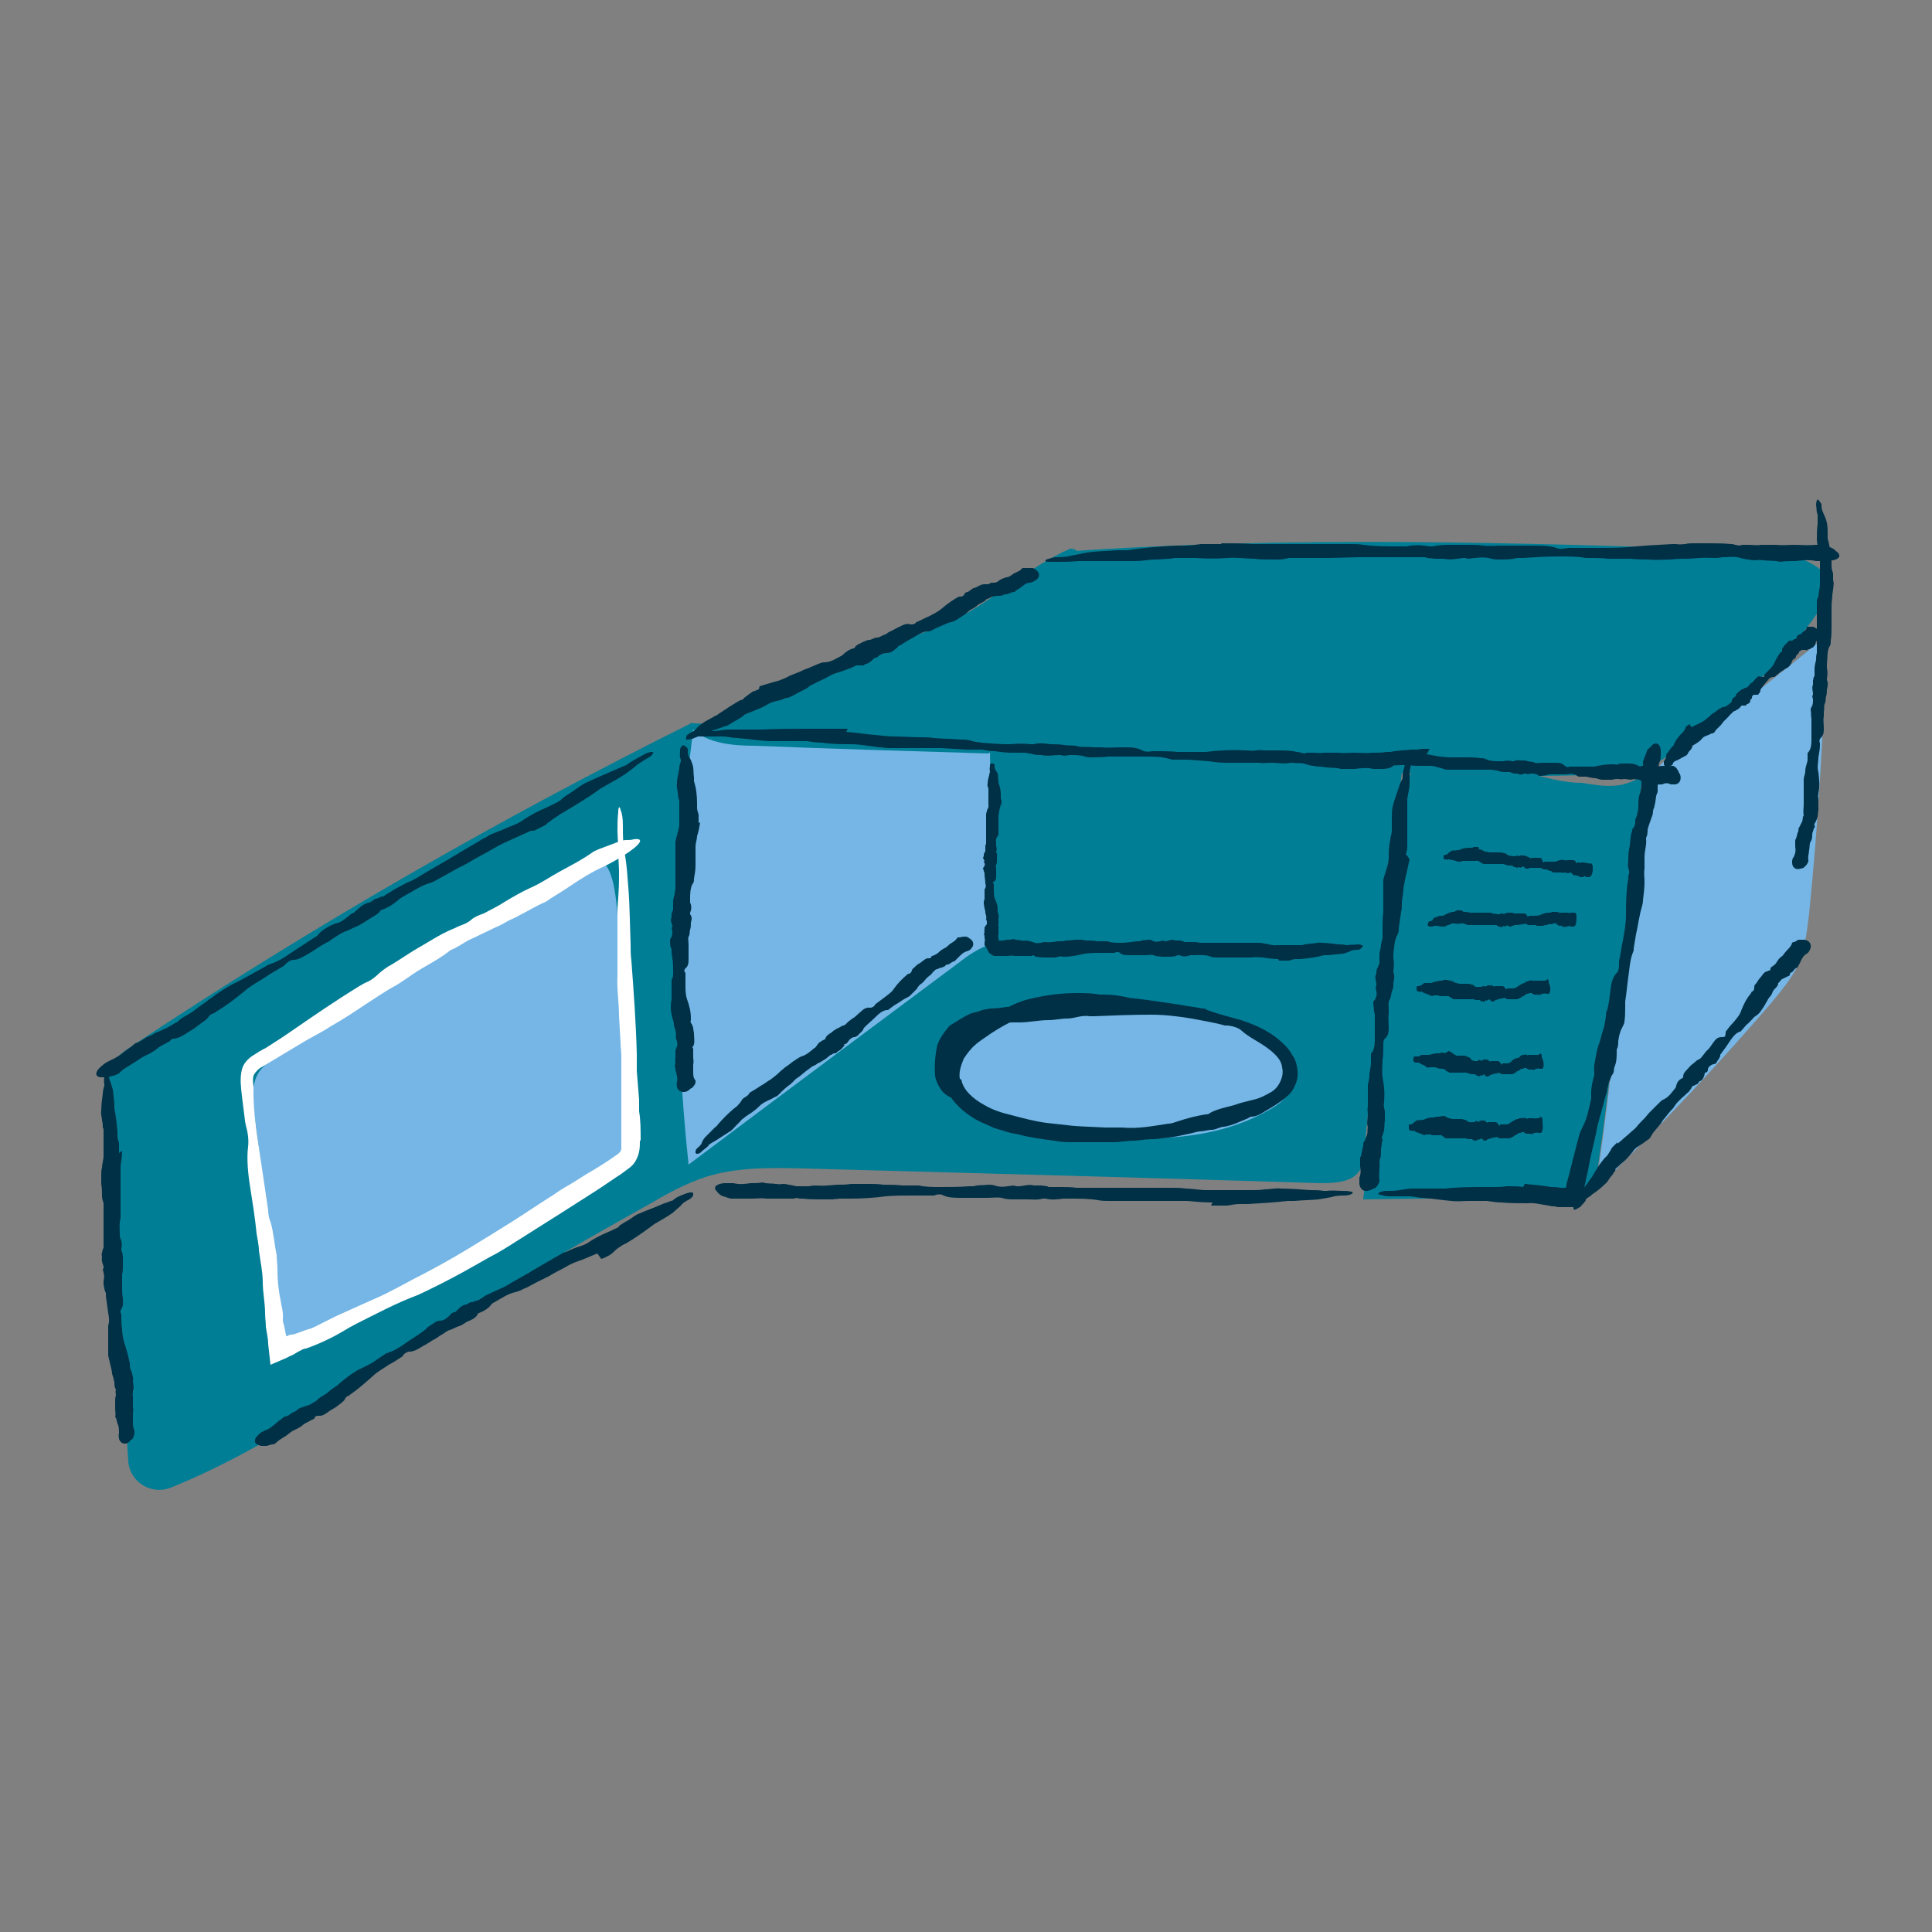 <svg xmlns="http://www.w3.org/2000/svg" viewBox="0 0 250 250"><rect x="0" y="0" width="250" height="250" fill="#808080" stroke="none"/><defs><style>      .cls-1 {        fill: #75b6e6;      }      .cls-2 {        fill: #003046;      }      .cls-3 {        fill: #007e95;      }      .cls-4 {        fill: #fff;      }    </style></defs><g><g id="Calque_1"><path class="cls-3" d="M89.6,93.5c-24.9,12.4-49.1,26.3-72.3,41.7-1.2.8-2.4,1.6-3.1,2.9-.7,1.3-.6,3-.5,4.5l2.9,46.5c.2,2.7,3,4.4,5.5,3.4,14.1-5.7,26.5-15.3,39.4-23.5,7.5-4.7,15.2-9.1,22.9-13.4,2.2-1.3,4.5-2.5,6.9-3.3,4.1-1.3,8.5-1.2,12.8-1.1,22.2.6,44.4,1.2,66.7,1.9,2,0,4.4-.1,5.3-1.9.3-.6.4-1.2.4-1.9,1.7-17.5,3.5-35,5.2-52.5-30.5-1.2-92-3.2-92-3.2h0Z"></path><path class="cls-1" d="M152.4,130.6c-4.9-.4-9.8-1.2-14.6-1-4.9.2-10,1.6-13.4,5.1s-.9,1-1.1,1.6c-.2.6-.1,1.3,0,1.9.7,2.7,2.9,4.8,5.3,6s5.2,1.7,8,2.1c9.5,1.4,19.8,2,28-2.9.8-.5,1.7-1.1,2.1-2,.7-1.7-.3-3.5-1.4-5-3.1-4.4-7.7-5.4-12.8-5.8h0Z"></path><path class="cls-1" d="M127.9,97.5c-10.1-.3-20.2-.6-30.3-1-2.7,0-6-.3-7.9-2.1-2.4,18.7-2.6,37.6-.6,56.3,11.7-8.8,23.4-17.5,35.2-26.3,1-.8,2.1-1.5,3.3-2,.4-.1.7-.2,1.1-.2-.5-8.3-.4-16.5-.6-24.8h-.1Z"></path><path class="cls-3" d="M137.5,71.4c-1,1,.4,3.1,1.7,2.5s.7-3-.7-2.9c-4.9,2.1-8.9,5.8-13.5,8.4-5.8,3.2-12.5,4.4-18.7,6.8-5.7,2.2-10.9,5.4-16,8.5,24.7,1.5,49.4,3,74.1,4.4,14.5.9,29,1.7,43.5,1.1,1.7,0,3.4-.2,5-.8,1.8-.6,3.3-1.9,4.8-3,7.4-5.9,15-12.1,19.5-20.4-1.5-4-7.1-4.7-11.4-4.8-29.4-1-58.8-1.9-88.2.2h0Z"></path><path class="cls-1" d="M81.1,146.7c0,.9,0,1.9-.2,2.8-.4,1.3-1.5,1.9-2.5,2.4-13.8,7.6-27.6,15.2-41.5,22.7-1.3-10-2.6-20-3.9-29.9-.3-2-.5-4.1.3-5.6.5-1,1.4-1.6,2.2-2.2,11.7-7.6,23.3-15.3,35-22.9,6.8-4.4,9-4.9,9.5,6.2.4,8.8.8,17.6,1.1,26.4h0Z"></path><path class="cls-3" d="M210.1,101.5c-1.8.4-3.6.1-5.4-.2-5.9,0-13.6-4.5-19.3-3.1-5.4,1.2-4.1,9.5-4.6,14.2-1.5,14.3-3,28.6-4.4,42.8,7.9-.1,15.7-.2,23.6-.3,1.8,0,3.7,0,5.3-.8.4-.2.8-.4,1.1-.6,2.7-17.7,4-35.4,6.1-53-.8.4-1.6.8-2.5,1h0Z"></path><path class="cls-1" d="M214.9,99c-.8.5-1.5,1.1-2.3,1.5-2.2,17.7-3.4,35.4-6.1,53,1.1-.7,2.1-1.6,3-2.6,6.8-6.7,13.3-13.7,19.6-21,1.3-1.6,2.7-3.2,3.6-5.1.9-2.1,1.1-4.3,1.4-6.6,1.2-11.9,1.9-23.9,2.2-35.9-6.9,5.7-14,11.2-21.3,16.5h0Z"></path><path class="cls-2" d="M109.5,94.7c1.2.1,2.5.3,3.7.4.9.1,1.8.2,2.6.2,1.1,0,2.1.1,3.2.1.6,0,1.2,0,1.9.1,1.1.1,2.3.1,3.4.2.5,0,1,0,1.5.2,1.3.3,2.7.3,4.1.4.3,0,.6,0,.9,0,.9-.1,1.7-.1,2.5,0,.1,0,.3,0,.4,0,.7-.2,1.5-.1,2.2,0,.6,0,1.2,0,1.8.1.6.1,1.3,0,1.9.2.6.1,1.3,0,1.9.1.3,0,.7,0,1,0,.9.1,1.8,0,2.8,0,.9,0,1.8,0,2.5.4.3.2.9.2,1.3.1.1,0,.2,0,.3,0,1,0,2,0,3,.1,1.2,0,2.4,0,3.6,0,1.7-.2,3.3-.3,5.1-.2.1,0,.3,0,.4,0,.4.1.8,0,1.1,0,.3-.1.6,0,.9,0,.6,0,1.1,0,1.7,0,.9,0,1.8,0,2.6.2.2,0,.3,0,.5.1.3,0,.5.2.8,0,.2,0,.6,0,.8,0,.5,0,.9.1,1.5,0,.6,0,1.2,0,1.8,0,.7.1,1.3,0,2,0,.8,0,1.6.1,2.4,0,.1,0,.3,0,.5,0,.4.1.8.2,1.2.3.2,0,.3.1.4.2.2.1.3.3.4.4.6.6.2,1.1-1,1.2-.5,0-.9,0-1.4,0-.8-.2-1.6-.1-2.4,0-.6,0-1.2,0-1.8,0-.6-.2-1.2-.1-1.8-.2-.3,0-.6-.1-.8-.1-.4,0-.6,0-.9-.1-.5,0-.9-.2-1.3-.3-.5-.1-1,0-1.5-.1h-.2c-.8.2-1.7,0-2.5,0-.5,0-1.1.1-1.6,0-.7,0-1.2,0-1.8,0-.8,0-1.7,0-2.6,0-.7,0-1.4-.1-2.1-.2l-2.7-.2h-2c-.1,0-.3-.1-.4-.1-1-.3-2-.3-3-.3h-4.2c-.2,0-.5,0-.7,0-.7.1-1.4.1-2.1.1-.3,0-.6,0-.9-.1-.6-.2-1.2-.2-1.9-.2-.4,0-.8.2-1.2,0,0,0-.2,0-.3,0-.7,0-1.4.2-2.2,0-.3,0-.8,0-1.1-.1-.3-.1-.7-.1-1-.2-.2,0-.6,0-.9,0s-.6,0-1,0c-.7,0-1.4-.1-2.1-.2-.6,0-1.1-.1-1.6-.2h-2c0,0-3.3-.2-3.3-.2-.6,0-1.1,0-1.7,0h-3.1c-.4,0-.8,0-1.1,0s-.8,0-1.1,0c-.6-.1-1.2-.1-1.7-.2-1-.1-1.9-.3-3-.3s-2.5,0-3.7-.2c-.7,0-1.4-.1-2-.2-.3,0-.6,0-.9,0-.5,0-1.1,0-1.6,0-.8,0-1.6,0-2.5,0-1.4-.1-2.7-.3-4-.4-.6,0-1.3-.2-1.9-.2-.1,0-.3,0-.4,0-.8,0-1.6,0-2.4,0-.4,0-.8-.1-1.2-.2-.3,0-.4-.2-.1-.3.3-.1.5-.2,1-.2.6,0,1.2,0,1.9,0,.6,0,1.3-.2,1.9-.2,1.1,0,2.3,0,3.5,0s.7,0,1,0c1.9-.1,3.8-.1,5.7-.1.4,0,.7,0,1.1,0,.6,0,1.2,0,1.8,0,.2,0,.5,0,.7,0h1.7c0,.1,0,0,0,0h0Z"></path><path class="cls-2" d="M90.6,106.4c-.1.6-.2,1.2-.4,1.8,0,.4-.2.9-.2,1.3,0,.5,0,1,0,1.6s0,.6,0,.9c0,.6-.1,1.1-.2,1.7,0,.3,0,.5-.2.7-.3.6-.3,1.3-.3,2,0,.1,0,.3,0,.4.2.4.2.8,0,1.3,0,0,0,.1,0,.2.3.4.2.7.1,1.1,0,.3,0,.6-.1.9-.1.3,0,.6-.2.9-.1.3,0,.6,0,1s0,.3,0,.5c0,.5,0,.9,0,1.4,0,.4,0,.9-.4,1.2-.2.2-.2.4,0,.6,0,0,0,.1,0,.1,0,.5,0,1,0,1.5,0,.6,0,1.2.2,1.8.3.8.5,1.6.5,2.5,0,0,0,.1,0,.2-.1.2,0,.4.1.5s.1.3.2.5c0,.3.1.5.1.8,0,.4.1.9,0,1.3,0,0,0,.2-.1.2,0,.1-.2.2,0,.4,0,0,0,.3,0,.4,0,.2,0,.5,0,.7,0,.3.1.6,0,.9,0,.3,0,.7,0,1,0,.4,0,.8.3,1.1,0,0,0,.2,0,.2,0,.2-.1.4-.3.6,0,0-.1.2-.2.2-.1,0-.3.2-.4.3-.6.4-1.3.2-1.5-.4,0-.2-.1-.5,0-.7.1-.4,0-.8-.1-1.2-.1-.3-.1-.6-.2-.9.2-.3,0-.6.1-.9,0-.1,0-.3,0-.4,0-.2,0-.3,0-.5,0-.2.1-.5.2-.7.1-.2,0-.5,0-.7h0c-.3-.5,0-.9-.2-1.3,0-.3-.2-.5-.2-.8,0-.3-.1-.6-.2-.9-.1-.4-.2-.9-.2-1.3,0-.3,0-.7.1-1,0-.5,0-.9,0-1.4v-1s0-.1,0-.2c.3-.5.2-1,.2-1.5,0-.7-.1-1.4-.2-2.1,0-.1,0-.3,0-.4-.2-.3-.2-.7-.2-1,0-.1,0-.3.1-.4.2-.3.2-.6.2-.9,0-.2-.2-.4,0-.6s0,0,0-.1c-.1-.4-.3-.7-.1-1.1,0-.1,0-.4,0-.5.1-.1.1-.3.2-.5,0-.1,0-.3,0-.5s0-.3,0-.5c0-.3.1-.7.2-1,0-.3.1-.5.1-.8,0-.3,0-.6,0-1,0-.5,0-1.1,0-1.6,0-.3,0-.6,0-.8v-1.5c0-.2,0-.4,0-.6,0-.2,0-.4,0-.5.1-.3.1-.6.2-.8.1-.5.3-.9.3-1.5,0-.6,0-1.2,0-1.8,0-.3,0-.7,0-1s0-.3-.1-.4c0-.3-.1-.5-.1-.8,0-.4-.2-.8-.1-1.2,0-.7.2-1.3.3-2,0-.3.1-.6.2-.9v-.2c-.2-.4-.1-.8-.1-1.1s0-.4.2-.6c0-.2.3-.2.5,0,.2.1.3.2.3.5,0,.3,0,.6.2.9.2.3.3.6.4.9.2.6.1,1.1.2,1.7,0,.2,0,.3,0,.5.3.9.4,1.9.4,2.9,0,.2,0,.3,0,.5,0,.3.1.6.2.9,0,.1,0,.2,0,.3,0,.3,0,.6,0,.8h0,0Z"></path><path class="cls-2" d="M98.3,88.8c.6-.2,1.3-.4,2-.6.5-.1.9-.3,1.4-.5.5-.3,1.1-.5,1.6-.7.3-.1.6-.3.9-.4.6-.2,1.2-.5,1.7-.7.3-.1.5-.2.8-.2.8,0,1.5-.5,2.1-.8.1,0,.3-.2.4-.3.3-.3.8-.6,1.2-.7,0,0,.2,0,.2-.1.2-.4.7-.5,1-.7.3-.1.6-.3.9-.3.3,0,.6-.3,1-.3.3,0,.7-.3,1-.4.2,0,.3-.2.5-.3.5-.2.9-.5,1.4-.7.4-.2.9-.5,1.4-.3.3,0,.5,0,.7-.2,0,0,0-.1.1-.1.5-.2,1-.5,1.5-.7.6-.3,1.2-.6,1.7-1,.7-.6,1.5-1.2,2.3-1.6,0,0,.1,0,.2,0,.2,0,.4-.1.5-.3,0-.2.3-.3.4-.3.3-.1.5-.4.8-.5.5-.1.8-.5,1.4-.5,0,0,.2,0,.3,0,.2,0,.3,0,.4-.1,0-.1.3-.1.5-.1.3,0,.5-.1.7-.3.3-.2.6-.3.9-.4.4,0,.7-.3,1-.5.4-.2.8-.3,1.1-.7,0,0,.2,0,.3,0,.2,0,.5,0,.7,0s.2,0,.3,0c.1,0,.3.1.4.2.6.4.6,1,0,1.4-.2.1-.5.3-.7.3-.5,0-.8.3-1.2.6-.2.2-.6.3-.8.6-.4,0-.7.2-1,.3-.2,0-.3,0-.5.1-.2.1-.3.1-.5.1-.3,0-.5,0-.8.1-.3,0-.5.3-.8.3,0,0,0,0,0,0-.3.4-.8.5-1.2.8-.2.2-.5.4-.7.5-.3.1-.6.4-.8.6-.4.3-.8.5-1.2.8-.3.2-.7.3-1.1.4-.5.2-.9.4-1.4.6l-1,.5s-.1,0-.2,0c-.6,0-1.1.3-1.6.6-.7.4-1.4.8-2,1.2-.1,0-.3.1-.3.2-.3.3-.6.5-.9.7-.1,0-.3.1-.5.1-.4,0-.7.1-1,.3-.2.1-.3.4-.6.3,0,0,0,0-.1.1-.3.3-.6.6-1,.7-.2,0-.3.3-.6.2-.2,0-.4,0-.6,0-.1,0-.3.1-.5.2-.1,0-.3.2-.5.2-.3.1-.7.3-1.1.4-.3.1-.6.2-.9.3-.3.1-.6.3-1,.5-.5.3-1.1.5-1.6.8-.3.1-.6.3-.8.5-.5.3-1,.5-1.5.8-.2.1-.4.2-.5.3-.2,0-.4.2-.6.2-.3,0-.6.2-.9.3-.5.1-1.1.2-1.6.5-.6.4-1.2.6-1.9.9-.3.1-.7.3-1,.4-.1,0-.3.2-.4.3-.3.2-.5.3-.8.5-.4.2-.8.5-1.2.7-.7.2-1.4.5-2.1.7-.3.1-.7.2-1,.3,0,0-.1,0-.2.1-.3.3-.8.4-1.2.6-.2,0-.4.1-.6.1-.2,0-.3,0-.2-.3,0-.2.1-.3.4-.5.3-.1.6-.3.9-.6.2-.3.5-.5.8-.7.5-.4,1.1-.6,1.7-1,.2,0,.3-.2.5-.3.9-.6,1.8-1.2,2.7-1.7.2,0,.4-.1.5-.3.3-.2.5-.4.8-.6.1,0,.2-.2.3-.2.3-.1.6-.2.9-.4h0c0,0-.1,0-.1,0Z"></path><path class="cls-2" d="M184.6,97.6c.6.1,1.1.2,1.7.3.4,0,.8.1,1.2.1.5,0,1,0,1.5,0s.6,0,.9,0c.5,0,1,0,1.6.1.2,0,.5,0,.7.1.6.3,1.2.3,1.9.3.1,0,.3,0,.4,0,.4-.1.8-.1,1.2,0,0,0,.1,0,.2,0,.3-.2.7-.1,1-.1.3,0,.6,0,.8.1.3.1.6,0,.9.2.3.1.6,0,.9,0,.2,0,.3,0,.5,0,.4,0,.9,0,1.3,0s.8,0,1.2.4c.2.2.4.2.6.1,0,0,0,0,.1,0,.5,0,.9,0,1.4,0,.6,0,1.1,0,1.7,0,.8-.2,1.6-.3,2.4-.3s.1,0,.2,0c.2.1.4,0,.5,0,.2-.1.3-.1.4-.1.3,0,.5,0,.8,0,.4,0,.8,0,1.2.2,0,0,.1,0,.2.1.1,0,.2.2.4,0,0,0,.3,0,.4,0,.2,0,.4.1.7,0,.3,0,.6,0,.8,0,.3.1.6,0,.9,0,.4,0,.7.1,1.1,0,0,0,.2,0,.2,0,.2.1.4.2.5.4,0,0,.1.2.2.3,0,.1.1.3.2.4.2.6,0,1.2-.6,1.3-.2,0-.4,0-.6,0-.4-.2-.7-.2-1.1,0-.3,0-.6,0-.8.1-.3-.2-.6-.1-.8-.2-.1,0-.3-.1-.4-.1-.2,0-.3,0-.4-.1-.2-.1-.4-.2-.6-.3-.2-.1-.5,0-.7-.1h0c-.4.2-.8,0-1.2,0-.2,0-.5.1-.7,0-.3,0-.6,0-.9.1-.4,0-.8,0-1.2,0-.3,0-.6-.1-.9-.2-.4,0-.8-.1-1.3-.2h-.9c0,0-.1,0-.2-.1-.4-.3-.9-.3-1.4-.2-.7,0-1.3,0-2,0-.1,0-.2,0-.3,0-.3.2-.6.1-1,.2-.1,0-.3,0-.4-.1-.3-.2-.6-.2-.9-.2-.2,0-.4.2-.6,0,0,0,0,0-.1,0-.3,0-.7.3-1,0-.1,0-.3,0-.5,0-.1-.1-.3,0-.5-.2,0,0-.3,0-.4,0s-.3,0-.4,0c-.3,0-.6-.1-.9-.2-.3,0-.5-.1-.8-.1-.3,0-.6,0-.9,0-.5,0-1,0-1.5,0h-.8c-.5,0-.9,0-1.4,0-.2,0-.4,0-.5,0-.2,0-.4,0-.5,0-.3,0-.5-.1-.8-.2-.5-.1-.9-.3-1.4-.3-.6,0-1.1,0-1.7,0-.3,0-.6,0-.9-.1-.1,0-.3,0-.4,0-.3,0-.5,0-.8,0-.4,0-.8.1-1.2,0-.6-.1-1.2-.2-1.9-.3-.3,0-.6-.1-.9-.2,0,0-.1,0-.2,0-.4.1-.7,0-1.1,0-.2,0-.4,0-.5-.2s-.2-.2,0-.3c.1-.1.2-.2.5-.2.3,0,.6,0,.9-.1.3-.1.6-.2.9-.3.5,0,1.1,0,1.6-.1.2,0,.3,0,.5,0,.9-.2,1.8-.2,2.7-.3.2,0,.3,0,.5,0,.3,0,.5,0,.8-.1.1,0,.2,0,.3,0,.3,0,.5,0,.8,0h0c0,0,0,0,0,0Z"></path><path class="cls-2" d="M197.3,153.2c1.1.1,2.3.2,3.4.4.4,0,.8,0,1.2.1.3,0,.4,0,.6,0,.2,0,.1-.1.2-.2v-.3c0,0,.4-1.4.4-1.4.1-.6.3-1.1.4-1.7.3-1,.5-2,.8-3,.1-.5.3-.9.5-1.3.6-1.1.8-2.4,1.1-3.6,0-.3,0-.6,0-.8,0-.8.2-1.6.4-2.3,0-.1,0-.3,0-.4-.1-.7.1-1.4.2-2,.1-.5.2-1.1.4-1.6.2-.5.3-1.1.5-1.7.2-.5.3-1.2.4-1.8,0-.3,0-.6.2-1,.2-.8.3-1.7.4-2.5.1-.8.2-1.6.8-2.2.3-.3.3-.8.3-1.2,0,0,0-.2,0-.3.2-.9.3-1.8.5-2.7.2-1.1.4-2.2.4-3.3s0-3.1.3-4.7c0-.1,0-.3,0-.4.2-.3.1-.7,0-1s0-.6,0-.9c0-.5,0-1,.1-1.5.2-.8.1-1.6.4-2.4,0-.1,0-.3.2-.4.1-.2.2-.4.2-.7,0-.2,0-.5.2-.8.1-.4.2-.9.2-1.3,0-.5,0-1.1.2-1.6.2-.6.2-1.2.2-1.8.1-.7.3-1.5.2-2.2,0-.1,0-.3.1-.4.1-.4.3-.7.4-1.1,0-.1.2-.3.3-.4.1-.1.3-.2.4-.4.6-.5,1.2,0,1.1,1.1,0,.4,0,.9-.2,1.2-.2.8-.3,1.5-.2,2.2,0,.5,0,1.1,0,1.6-.3.5-.2,1.1-.4,1.7,0,.3-.2.5-.2.8,0,.3-.1.6-.2.8-.1.4-.3.8-.4,1.2-.2.4,0,.9-.3,1.4,0,0,0,.1,0,.1.1.8-.2,1.6-.2,2.4,0,.5,0,1,0,1.5-.1.6,0,1.1,0,1.7,0,.8-.1,1.6-.2,2.4,0,.6-.3,1.2-.4,1.9-.2.8-.3,1.7-.5,2.5l-.3,1.8c0,.1,0,.2,0,.3-.4.9-.5,1.8-.6,2.7-.2,1.3-.3,2.6-.5,3.9,0,.2,0,.5,0,.7,0,.6,0,1.3-.1,1.9,0,.3-.2.5-.3.8-.3.5-.4,1.1-.5,1.7,0,.3,0,.8-.2,1.1,0,0,0,.2,0,.3,0,.7,0,1.3-.3,2-.1.3,0,.7-.3,1-.2.3-.2.6-.4.9-.1.2-.1.6-.2.8s0,.6-.2.9c-.2.6-.3,1.2-.5,1.8-.1.5-.3,1-.4,1.5-.2.6-.3,1.2-.4,1.8l-.7,3c-.1.5-.2,1-.3,1.6l-.7,3.2c0,.3-.2.6-.2,1v.5c-.1.1-.2.1-.3.1h-.2c-.6,0-1.3,0-2,0s-.6,0-.9-.1c-.3,0-.5,0-.8-.1-.9-.1-1.8-.4-2.7-.3-1.1,0-2.3,0-3.4-.1-.6,0-1.2-.1-1.9-.2-.3,0-.5,0-.8,0-.5,0-1,0-1.5,0-.8,0-1.5.1-2.3,0-1.2-.1-2.5-.3-3.7-.4-.6,0-1.2-.2-1.8-.2-.1,0-.3,0-.4,0-.7,0-1.4,0-2.2,0-.4,0-.7-.1-1.1-.2-.3,0-.3-.2-.1-.3.2-.1.5-.2.9-.2.6,0,1.2,0,1.7-.1.6-.1,1.2-.2,1.7-.2,1,0,2.1,0,3.2,0,.3,0,.7,0,1,0,1.8-.2,3.5-.2,5.3-.2.3,0,.7,0,1,0,.5,0,1.1,0,1.6-.1.2,0,.4,0,.6,0,.5,0,1,0,1.6.1h0c0,0,0,0,0,0Z"></path><path class="cls-2" d="M218.9,94.1c.3-.2.6-.3,1-.5.2-.1.5-.3.7-.4.2-.2.5-.4.7-.6.1-.1.3-.3.4-.3.3-.2.5-.4.8-.6.1,0,.3-.2.4-.2.5,0,.8-.4,1.1-.6,0,0,.1-.1.1-.2,0-.3.3-.5.5-.6,0,0,0,0,0,0,0-.3.2-.4.4-.6.1-.1.3-.2.4-.3.2,0,.3-.2.5-.2.2,0,.3-.2.5-.4,0,0,.1-.2.2-.2.2-.1.4-.4.6-.6.2-.2.3-.4.8-.2.2,0,.3,0,.3-.2,0,0,0,0,0-.1.2-.2.4-.4.6-.6s.5-.5.7-.9c.2-.5.5-1,.8-1.4,0,0,0,0,0,0,.2,0,.2-.1.2-.3,0-.1,0-.2.1-.3.1-.1.2-.3.3-.4.2-.1.3-.4.6-.5,0,0,.1,0,.2,0,.1,0,.2,0,.2-.1,0,0,.1,0,.2-.1.2,0,.3-.1.3-.3,0-.1.2-.3.4-.3.2,0,.3-.3.5-.4.2-.1.4-.3.4-.6,0,0,0,0,.1,0,.2,0,.3,0,.5,0,0,0,.2,0,.2,0,.1,0,.2.1.4.2.5.3.9.9.7,1.2,0,.1-.2.2-.3.3-.3,0-.4.2-.5.5,0,.2-.2.3-.3.5-.3,0-.3.2-.5.2,0,0-.2,0-.2.1,0,.1-.2,0-.3,0s-.3,0-.4,0c-.2,0-.2.2-.4.2s0,0,0,0c0,.3-.3.4-.4.6,0,.2-.1.3-.3.4-.2.1-.2.3-.3.5-.1.2-.3.5-.5.6-.2.1-.4.2-.5.3-.2.1-.5.3-.7.5-.2.1-.3.3-.5.4,0,0,0,0-.1,0-.4,0-.6.2-.8.5-.3.3-.5.6-.8,1,0,0-.1.1-.1.2,0,.3-.2.4-.3.6,0,0-.2,0-.3,0-.3,0-.4,0-.5.3,0,.1,0,.3-.2.3,0,0,0,0,0,0,0,.2,0,.5-.4.6-.1,0-.1.2-.3.2-.2,0-.2,0-.4,0-.1,0-.1.1-.2.2,0,0-.1.1-.2.2-.2.1-.3.2-.5.3-.1,0-.3.1-.4.3-.2.1-.3.3-.4.4-.2.2-.5.5-.7.7-.1.1-.2.3-.3.4-.2.2-.4.4-.6.6,0,0-.2.2-.2.3,0,0-.2.2-.3.2-.2,0-.3.1-.5.2-.3.1-.6.2-.8.4-.2.3-.5.5-.8.7-.2.1-.3.2-.5.3,0,0,0,.2-.1.3,0,.1-.2.3-.3.4-.2.2-.2.5-.5.6-.4.2-.7.4-1.1.6-.2,0-.4.2-.5.3s0,0,0,0c0,.3-.3.4-.5.5,0,0-.2,0-.4,0s-.2-.1-.3-.3c0-.2,0-.3,0-.4.1-.1.2-.3.3-.5,0-.2,0-.5.2-.6.2-.3.4-.6.6-.8,0,0,.2-.1.2-.3.3-.6.6-1,1-1.4,0,0,.2-.1.2-.2.1-.1.2-.3.3-.5,0,0,0-.1.1-.2.1-.1.3-.2.4-.3h0c0,0,0,0,0,0Z"></path><path class="cls-2" d="M158,70.3c1.4,0,2.8,0,4.2.1,1,0,2,0,3,0h3.6c.7,0,1.4,0,2.1,0,1.3,0,2.5,0,3.8,0,.6,0,1.2,0,1.7.1,1.5.2,3.1.2,4.6.2s.7,0,1,0c.9-.2,1.9-.2,2.9,0,.2,0,.3,0,.5,0,.8-.2,1.7-.2,2.5-.2s1.4,0,2,0c.7,0,1.4,0,2.1.1.7.1,1.5,0,2.2,0s.8,0,1.2,0c1,0,2.1,0,3.1,0,1,0,2,0,2.9.3.4.2,1,.1,1.5,0,.1,0,.2,0,.3,0h3.4c1.4,0,2.7,0,4.1-.1,1.9-.2,3.8-.3,5.7-.4.2,0,.3,0,.5,0,.5.1.9,0,1.2,0,.3-.1.7-.1,1-.1.6,0,1.3,0,1.9,0,1,0,2,0,3,.1.2,0,.3,0,.5.1.3,0,.5.2.9,0,.2,0,.6,0,.9,0,.5,0,1.1.1,1.6,0,.7,0,1.4,0,2,0,.8.1,1.5,0,2.3,0,.9,0,1.8.1,2.7,0,.1,0,.4,0,.5,0,.5.1.9.2,1.3.3.2,0,.3.1.5.2.2.1.3.3.5.4.7.6.2,1.1-1.2,1.2-.5,0-1.1,0-1.5,0-.9-.2-1.8-.1-2.7,0-.6,0-1.3,0-2,.1-.6-.2-1.4-.1-2.1-.2-.3,0-.7-.1-.9,0-.4,0-.7,0-1-.1-.5,0-1-.2-1.5-.3-.6-.1-1.1,0-1.7,0h-.2c-.9.2-1.9,0-2.8.1-.6,0-1.2.1-1.8.1-.7,0-1.4,0-2.1.1-.9,0-1.9.1-2.9,0-.8,0-1.5,0-2.3-.1h-3.1c0-.1-2.3-.1-2.3-.1-.2,0-.3,0-.4,0-1.1-.2-2.3-.2-3.4-.2-1.6,0-3.2.1-4.7.2-.3,0-.6,0-.8,0-.7.2-1.5.2-2.3.2-.3,0-.7,0-1-.1-.7-.2-1.4-.2-2.1-.1-.4,0-.9.2-1.3,0,0,0-.2,0-.3,0-.8.1-1.6.3-2.5.1-.4,0-.8,0-1.2,0-.3-.1-.8,0-1.2-.2-.3,0-.7,0-1,0s-.7,0-1.1,0c-.8,0-1.5,0-2.3,0-.6,0-1.2,0-1.9,0h-2.2s-3.7.1-3.7.1c-.6,0-1.3,0-1.9,0h-3.5c-.4.1-.9.2-1.3.2-.4,0-.9,0-1.2,0-.6,0-1.3,0-2-.1-1.1,0-2.2-.2-3.4-.1-1.4.1-2.8.1-4.2,0-.8,0-1.5,0-2.3,0-.3,0-.6,0-1,.1-.6,0-1.2.1-1.8.1-.9,0-1.8.2-2.8.2-1.5,0-3,0-4.6,0-.7,0-1.5,0-2.2,0-.2,0-.3,0-.5,0-.9.1-1.8.1-2.6.1-.4,0-.9,0-1.3,0-.4,0-.4-.2-.2-.3.3-.1.6-.2,1.1-.3.7,0,1.4,0,2.1-.2.7-.1,1.4-.3,2.1-.4,1.3-.2,2.6-.2,3.9-.3.4,0,.8,0,1.2,0,2.1-.3,4.3-.5,6.4-.6.4,0,.8,0,1.2,0,.6,0,1.3-.1,2-.2.3,0,.5,0,.8,0h1.9c0,0,0,0,0,0Z"></path><path class="cls-2" d="M237.3,75c0,.7-.1,1.3-.2,2,0,.5-.1.9-.1,1.4s0,1.1,0,1.7c0,.3,0,.7,0,1,0,.6,0,1.2-.1,1.8,0,.3,0,.6-.2.8-.3.7-.2,1.4-.3,2.2,0,.1,0,.3,0,.5.1.5.1.9,0,1.4,0,0,0,.2,0,.2.2.4.1.8,0,1.2,0,.3,0,.6-.1.9-.1.3,0,.7-.2,1-.1.3,0,.7-.1,1,0,.2,0,.4,0,.6-.1.5,0,1,0,1.5,0,.5,0,.9-.4,1.3-.2.2-.2.4-.1.7,0,0,0,.1,0,.2,0,.5-.1,1-.2,1.6,0,.6-.2,1.3,0,1.9.1.9.2,1.8,0,2.7,0,0,0,.1,0,.2-.1.2,0,.4,0,.6,0,.2,0,.3,0,.5,0,.3,0,.6,0,.9-.1.5,0,.9-.3,1.4,0,0,0,.1-.1.2,0,.1-.2.2-.1.4s0,.3-.1.4c0,.2-.2.5-.2.8s0,.6-.2.9c-.2.3-.1.7-.2,1.1,0,.4-.2.8-.1,1.3,0,0,0,.2,0,.2-.1.2-.2.4-.4.6,0,0-.2.1-.2.2-.1,0-.3.1-.4.1-.6.2-1.1-.1-1.1-.8,0-.2,0-.5.2-.7.2-.4.3-.8.2-1.3,0-.3,0-.6,0-.9.2-.3.2-.6.3-.9,0-.1.2-.3.1-.4,0-.2.1-.3.2-.5.1-.2.2-.4.3-.6.1-.2,0-.5.2-.8h0c-.1-.5,0-1,0-1.4,0-.3,0-.6,0-.8,0-.3,0-.7,0-1,0-.5,0-.9,0-1.4,0-.4.2-.7.2-1.1,0-.5.2-.9.3-1.4v-1c.1,0,.1-.1.2-.2.3-.5.3-1,.3-1.6s0-1.5,0-2.2c0-.1,0-.3,0-.4-.1-.4,0-.7-.1-1.1,0-.1,0-.3.1-.4.2-.3.2-.6.2-1,0-.2-.2-.4,0-.6,0,0,0-.1,0-.1,0-.4-.2-.8,0-1.2,0-.2,0-.4,0-.6.1-.1,0-.4.2-.5,0-.1,0-.3,0-.5v-.5c0-.3.1-.7.2-1.1,0-.3,0-.6.1-.9,0-.3,0-.7,0-1,0-.6,0-1.2,0-1.7s0-.6,0-.9c0-.5,0-1.1,0-1.6,0-.2,0-.4,0-.6,0-.2,0-.4,0-.6,0-.3,0-.6.2-.9,0-.5.2-1,.2-1.6,0-.6,0-1.3,0-2,0-.4,0-.7,0-1.1s0-.3-.1-.5c0-.3,0-.6-.1-.8,0-.4-.2-.9-.2-1.3,0-.7,0-1.4.1-2.1,0-.3,0-.7,0-1,0,0,0-.1,0-.2-.2-.4-.1-.8-.2-1.2,0-.2,0-.4.1-.6,0-.2.2-.2.3,0s.3.3.3.5c0,.3,0,.6.2,1,.1.3.3.6.4,1,.2.6.2,1.2.2,1.8,0,.2,0,.4,0,.6.3,1,.4,2,.5,3,0,.2,0,.4,0,.6,0,.3.1.6.2.9,0,.1,0,.2,0,.4,0,.3,0,.6,0,.9h0Z"></path><path class="cls-2" d="M182.4,111.2c-.2.8-.3,1.5-.5,2.2-.1.5-.2,1-.3,1.6,0,.6-.2,1.3-.2,1.9,0,.4,0,.8-.1,1.1-.1.7-.2,1.4-.3,2.1,0,.3,0,.6-.2.9-.4.8-.4,1.6-.5,2.5,0,.2,0,.4,0,.5.1.5.1,1,0,1.6,0,0,0,.2,0,.2.2.5.1.9,0,1.4,0,.4,0,.7-.2,1.1-.1.4-.1.8-.3,1.1-.2.3-.1.8-.1,1.2,0,.2,0,.4,0,.6-.1.6,0,1.1,0,1.7,0,.5,0,1.1-.5,1.5-.2.2-.2.5-.2.8,0,0,0,.1,0,.2,0,.6,0,1.2-.1,1.8,0,.8-.1,1.5,0,2.2.2,1,.3,2.1.2,3.1,0,0,0,.2,0,.2-.1.2,0,.5,0,.7.1.2.1.4.1.6,0,.3,0,.7,0,1-.1.5,0,1.1-.2,1.6,0,0,0,.2-.1.3,0,.2-.2.3,0,.5,0,.1,0,.3-.1.5,0,.3-.1.6-.1.9,0,.4,0,.8-.1,1.1-.2.4,0,.8-.1,1.2,0,.5-.1,1,0,1.5,0,0,0,.2,0,.3-.1.2-.2.5-.4.7,0,0-.2.2-.3.2-.2,0-.3.2-.5.2-.7.3-1.3,0-1.4-.8,0-.3,0-.6,0-.8.2-.5.2-1,.1-1.5,0-.3,0-.7,0-1.1.2-.3.2-.8.3-1.1,0-.2.1-.3.1-.5,0-.2,0-.4.2-.6.1-.3.2-.5.3-.8.1-.3,0-.6.1-.9h0c-.2-.6,0-1.2,0-1.7,0-.3-.1-.7,0-1,0-.4,0-.8,0-1.1,0-.5,0-1.1,0-1.6,0-.4.2-.8.2-1.3,0-.6.2-1.1.2-1.7v-1.2c.1,0,.1-.2.2-.2.3-.6.3-1.2.3-1.8v-2.6c0-.2,0-.3,0-.5-.2-.4-.1-.9-.2-1.3,0-.2,0-.4.2-.5.2-.4.3-.7.2-1.1,0-.2-.2-.5,0-.7,0,0,0-.1,0-.2,0-.5-.3-.9,0-1.4,0-.2,0-.5.1-.7.2-.2.1-.4.3-.6,0-.1,0-.4,0-.6,0-.2,0-.4,0-.6,0-.4.2-.8.2-1.2,0-.3.2-.7.2-1,0-.4,0-.8,0-1.2,0-.7,0-1.4.1-2,0-.3,0-.7,0-1,0-.6,0-1.3,0-1.9v-.7c0-.2,0-.5,0-.7.1-.3.2-.7.3-1,.2-.6.4-1.2.4-1.8s0-1.5.2-2.3c0-.4.2-.8.2-1.2,0-.2,0-.4,0-.5,0-.3,0-.7,0-1,0-.5,0-1,.1-1.6.2-.8.5-1.6.8-2.5.1-.4.3-.8.5-1.2,0,0,0-.2,0-.3,0-.5.2-1,.3-1.5,0-.2.2-.5.4-.7.2-.2.3-.2.4,0,.1.2.2.4,0,.7-.1.4-.2.8-.2,1.2,0,.4,0,.8,0,1.2,0,.7-.2,1.4-.3,2.1,0,.2,0,.4,0,.6,0,1.2,0,2.3,0,3.5,0,.2,0,.4,0,.6,0,.4,0,.7,0,1.1,0,.1,0,.3,0,.4,0,.3-.1.7-.2,1h.1Z"></path><path class="cls-2" d="M156.9,155.6c-1.1,0-2.2-.1-3.3-.2-.8,0-1.6,0-2.4,0s-1.9,0-2.9,0c-.6,0-1.1,0-1.7,0-1,0-2.1,0-3.1,0-.5,0-.9,0-1.4-.1-1.2-.2-2.5-.2-3.7-.2-.3,0-.5,0-.8,0-.8.1-1.5.2-2.3,0-.1,0-.3,0-.4,0-.6.2-1.3.1-2,.1s-1.1,0-1.6,0c-.6,0-1.1,0-1.7-.2-.5-.1-1.2,0-1.8,0-.3,0-.6,0-.9,0-.8,0-1.7,0-2.5,0-.8,0-1.6,0-2.3-.3-.3-.2-.8-.2-1.2,0,0,0-.2,0-.3,0-.9,0-1.8,0-2.7,0-1.1,0-2.2,0-3.3.1-1.5.2-3,.3-4.6.3-.1,0-.3,0-.4,0-.4,0-.7,0-1,0-.3.1-.5,0-.8.1-.5,0-1,0-1.5,0-.8,0-1.6,0-2.4-.1-.1,0-.3,0-.4,0-.2,0-.4-.2-.7,0-.2,0-.5,0-.8,0-.4,0-.9,0-1.3,0-.5,0-1.1,0-1.6,0-.6-.1-1.2,0-1.8,0-.7,0-1.5,0-2.2,0-.1,0-.3,0-.4,0-.4,0-.7-.2-1.1-.3-.1,0-.3-.1-.4-.2-.1-.1-.3-.2-.4-.4-.6-.5-.2-1,.9-1.1.4,0,.9,0,1.2,0,.8.2,1.5.1,2.2,0,.5,0,1.1,0,1.6-.1.5.2,1.1.1,1.7.2.3,0,.5.1.8,0,.3,0,.6,0,.8.1.4,0,.8.2,1.2.2.5,0,.9,0,1.4,0h.1c.7-.2,1.5,0,2.3-.1.5,0,1-.1,1.4-.1.6,0,1.1,0,1.7-.1.8,0,1.5,0,2.3,0s1.2,0,1.9.1c.8,0,1.6,0,2.5.1h1.8c.1,0,.2,0,.3,0,.9.2,1.8.2,2.7.2,1.3,0,2.5,0,3.8-.1.2,0,.5,0,.6,0,.6-.2,1.2-.1,1.9-.2.2,0,.5,0,.8.1.6.2,1.1.2,1.7.1.3,0,.7-.2,1.1,0,0,0,.2,0,.3,0,.6,0,1.3-.3,2-.1.3,0,.7,0,1,0,.3.1.6,0,.9.2.2,0,.6,0,.8,0s.6,0,.9,0c.6,0,1.2,0,1.9.1.5,0,1,0,1.5,0h4.7c.5,0,1,0,1.5,0h2.8c.3,0,.7,0,1,0,.3,0,.7,0,1,0,.5,0,1,0,1.6.1.9,0,1.8.2,2.7.2,1.1,0,2.2,0,3.4,0,.6,0,1.2,0,1.8,0s.5,0,.8,0c.5,0,1,0,1.5-.1.8,0,1.5-.2,2.2-.1,1.2,0,2.4.1,3.7.2.6,0,1.2,0,1.8.1h.4c.7-.1,1.4,0,2.1,0,.3,0,.7,0,1,.1.3,0,.3.2.1.3-.2.1-.5.2-.9.2s-1.1,0-1.7.2c-.5.1-1.1.2-1.7.3-1,.1-2.1.1-3.1.2-.3,0-.6,0-.9,0-1.7.2-3.4.3-5.2.4-.3,0-.6,0-1,0-.5,0-1,.1-1.6.2-.2,0-.4,0-.6,0-.5,0-1,0-1.5,0h0c0,0,0,0,0,0Z"></path><path class="cls-2" d="M68.7,107.5l-3.1,1.4c-.7.3-1.4.7-2.1,1.1-.8.5-1.7.9-2.5,1.4-.5.3-1,.6-1.5.8-.9.5-1.8,1-2.7,1.5-.4.2-.8.5-1.3.6-1.2.4-2.2,1.1-3.3,1.7-.2.1-.5.3-.7.5-.6.5-1.2.9-2,1.2-.1,0-.3.1-.3.2-.4.5-1.1.8-1.7,1.2-.5.3-.9.6-1.4.8-.5.2-1,.5-1.6.7-.5.2-1,.6-1.5.9-.3.2-.5.4-.8.5-.8.4-1.4.9-2.1,1.3-.7.4-1.4.9-2.1.9-.4,0-.8.3-1.1.6,0,0-.1.1-.2.2-.8.5-1.6.9-2.3,1.4-.9.6-1.9,1.1-2.7,1.8-1.2,1-2.4,1.9-3.7,2.7-.1,0-.2.2-.3.2-.4.1-.6.3-.8.6-.2.2-.4.4-.6.5-.4.3-.8.6-1.2.9-.7.4-1.3.9-2.1,1.2-.1,0-.3.1-.4.1-.2,0-.4,0-.6.3-.1.1-.4.2-.7.4-.4.2-.8.4-1.1.7-.4.3-.9.6-1.4.8-.6.3-1.1.7-1.6,1-.6.4-1.3.7-1.8,1.3,0,0-.3.1-.4.2-.4.1-.7.2-1.1.3-.1,0-.3,0-.4,0-.2,0-.4,0-.5,0-.8-.1-.7-.8.2-1.5.3-.3.7-.5,1.1-.7.7-.3,1.3-.7,1.9-1.2.4-.3.9-.6,1.3-1,.5-.1,1-.5,1.5-.8.2-.1.5-.2.7-.3.3-.2.5-.3.8-.4.4-.2.7-.3,1.1-.5.4-.2.8-.5,1.2-.7,0,0,0,0,.1,0,.5-.6,1.3-.9,1.9-1.3.4-.3.8-.6,1.2-.9.5-.3.9-.7,1.4-1,.6-.5,1.3-.9,1.9-1.3.5-.3,1.1-.6,1.7-.9l2.2-1.2,1.6-.9c.1,0,.2-.1.3-.1.9-.3,1.7-.8,2.4-1.3,1.1-.7,2.1-1.4,3.2-2.1.2-.1.4-.2.5-.4.4-.5,1-.8,1.5-1.1.2-.1.5-.2.7-.3.6-.1,1-.4,1.5-.8.3-.2.5-.5.9-.6,0,0,.1-.1.2-.2.5-.4.9-.9,1.7-1.1.3,0,.6-.4.9-.5.3,0,.6-.3.9-.3.2,0,.5-.3.7-.4s.5-.3.8-.5c.6-.3,1.1-.6,1.7-.9.5-.2.9-.4,1.4-.7l1.5-.9,2.6-1.5c.4-.3.9-.5,1.3-.8l2.4-1.4c.3-.2.6-.4.9-.5.3-.2.6-.4.9-.5.5-.2,1-.4,1.5-.6.8-.4,1.7-.6,2.5-1.2.9-.6,2-1.2,3-1.6.6-.3,1.1-.5,1.6-.8.2-.1.4-.3.6-.5.4-.3.8-.5,1.2-.8.6-.4,1.2-.9,1.9-1.2,1.1-.5,2.2-1,3.4-1.5.5-.2,1.1-.5,1.6-.7.1,0,.2-.1.3-.2.6-.4,1.2-.7,1.9-1.1s.7-.3,1-.4c.3,0,.4,0,.3.2-.1.2-.3.4-.7.6-.5.3-1,.6-1.4.9-.4.4-.9.7-1.4,1.1-.9.6-1.8,1.1-2.7,1.6-.3.2-.6.3-.8.5-1.4,1-2.9,1.9-4.4,2.8-.3.2-.6.3-.8.5-.5.3-.9.6-1.3.9-.2.1-.3.3-.5.4l-1.4.7h0c0,0,0,0,0,0Z"></path><path class="cls-2" d="M77.3,162.2c-.8.3-1.6.7-2.5,1-.6.2-1.2.5-1.7.8-.7.4-1.4.7-2,1.1-.4.2-.8.4-1.2.6-.7.3-1.4.8-2.2,1.1-.3.2-.7.3-1,.4-1,.2-1.8.8-2.7,1.3-.2.1-.4.2-.5.4-.4.5-1,.8-1.5,1,0,0-.2,0-.2.2-.3.5-.8.7-1.3.9-.4.2-.7.5-1.1.6-.4.1-.8.4-1.2.5-.4.1-.8.5-1.2.7-.2.1-.4.3-.6.4-.6.3-1.1.7-1.7,1-.5.3-1.1.7-1.7.7-.3,0-.6.2-.8.4,0,0,0,.1-.1.2-.6.4-1.2.8-1.8,1.1-.7.5-1.5.9-2.1,1.5-.9.8-1.8,1.6-2.8,2.3,0,0-.2.1-.2.2-.3,0-.5.3-.6.5-.1.2-.3.3-.5.5-.3.2-.6.5-1,.7-.6.3-1,.8-1.6.9-.1,0-.2,0-.3,0-.2,0-.4,0-.5.3,0,.1-.3.2-.5.3-.3.2-.6.3-.9.5-.3.3-.7.5-1.1.7-.5.2-.8.5-1.2.8-.5.3-1,.6-1.4,1,0,0-.2.1-.3.1-.3,0-.6.2-.9.2-.1,0-.3,0-.4,0-.2,0-.3,0-.5-.1-.7-.2-.7-.8,0-1.4.2-.2.5-.4.8-.5.6-.2,1-.6,1.5-1,.3-.3.7-.5,1-.8.5,0,.8-.4,1.2-.6.2,0,.4-.2.5-.3.2-.2.4-.2.6-.3.3-.1.6-.2.9-.3.3-.1.6-.4.9-.5,0,0,0,0,0,0,.4-.5,1-.7,1.5-1.1.3-.3.6-.5.9-.7.4-.2.7-.6,1-.8.5-.4,1-.8,1.5-1.1.4-.3.9-.5,1.3-.7.6-.3,1.2-.6,1.7-1l1.2-.8c0,0,.2,0,.3-.1.7-.2,1.3-.6,1.9-1,.8-.6,1.7-1.1,2.5-1.7.1-.1.3-.2.4-.3.3-.4.8-.6,1.2-.9.1-.1.4-.2.6-.2.5,0,.9-.3,1.2-.6.2-.2.4-.5.7-.5,0,0,.1,0,.2-.1.4-.4.7-.8,1.3-.9.2,0,.4-.3.7-.3s.5-.2.7-.2c.2,0,.4-.2.6-.3s.4-.3.6-.4c.4-.2.9-.4,1.3-.6.4-.2.7-.3,1.1-.5.4-.2.8-.5,1.2-.7l2.1-1.2c.3-.2.7-.4,1-.6l1.9-1.1c.2-.1.5-.3.7-.4s.5-.3.7-.4c.4-.1.8-.3,1.2-.5.7-.3,1.4-.4,2-.8.7-.5,1.5-.9,2.4-1.3.5-.2.9-.4,1.3-.6.2,0,.3-.3.5-.4.3-.2.6-.4,1-.6.5-.3.9-.7,1.5-.9.9-.4,1.8-.7,2.7-1.1.4-.2.9-.3,1.3-.5,0,0,.2,0,.3-.1.4-.4,1-.6,1.5-.8.3-.1.5-.2.8-.2.3,0,.3,0,.3.3,0,.2-.2.4-.5.6-.4.2-.8.4-1.1.8-.3.3-.7.6-1,.9-.7.5-1.4.9-2.1,1.3-.2.1-.5.3-.6.4-1.1.8-2.2,1.6-3.4,2.3-.2.1-.5.2-.7.4-.4.2-.7.5-1,.8-.1.1-.3.2-.4.3-.4.2-.7.4-1.1.5h0c0,0,0,0,0,0Z"></path><path class="cls-2" d="M15.8,148.9c0,.7-.1,1.3-.2,2,0,.5,0,.9,0,1.4,0,.6,0,1.1,0,1.7,0,.3,0,.7,0,1,0,.6,0,1.2,0,1.8,0,.3,0,.6,0,.8-.2.7-.1,1.5-.1,2.2,0,.2,0,.3.1.5.2.4.2.9.1,1.3,0,0,0,.2,0,.2.2.4.2.8.2,1.2,0,.3,0,.6,0,.9,0,.3,0,.7-.1,1,0,.3,0,.7,0,1,0,.2,0,.4,0,.6,0,.5,0,1,.1,1.5,0,.5.1.9-.2,1.4-.2.2-.1.5,0,.7,0,0,0,.1,0,.2,0,.5,0,1,.1,1.6,0,.6.1,1.3.3,1.9.3.9.5,1.7.7,2.6,0,0,0,.2,0,.2,0,.2,0,.4.1.6.1.2.1.3.2.5,0,.3.2.6.1.9,0,.5.2.9,0,1.4,0,0,0,.2,0,.2,0,.1-.1.3,0,.4,0,0,0,.3,0,.5,0,.3,0,.5,0,.8,0,.3.1.6,0,.9,0,.4,0,.7,0,1.1,0,.4,0,.9.2,1.2,0,0,0,.2,0,.3,0,.2-.1.5-.2.7,0,0-.1.2-.2.2-.1,0-.2.2-.3.3-.5.4-1.1.2-1.3-.4,0-.2-.1-.5,0-.7,0-.5,0-.9-.2-1.3-.1-.3-.1-.6-.3-.9.1-.3,0-.7,0-1,0-.2,0-.3,0-.5,0-.2,0-.3,0-.5,0-.2,0-.5.1-.7,0-.3-.1-.5,0-.8,0,0,0,0,0,0-.3-.4-.1-.9-.3-1.3,0-.3-.2-.6-.2-.8s-.1-.6-.2-1c-.1-.4-.2-.9-.3-1.3,0-.4,0-.7,0-1.1s0-1,0-1.5v-1.1c0,0,0-.2,0-.2.2-.5.1-1.1,0-1.6-.1-.8-.2-1.5-.3-2.2,0-.1,0-.3,0-.4-.2-.3-.2-.7-.3-1.1,0-.1,0-.3,0-.5.1-.3.1-.7,0-1,0-.2-.2-.4,0-.6,0,0,0-.1,0-.2-.1-.4-.3-.7-.2-1.2,0-.2-.1-.4,0-.6.1-.2,0-.4.2-.6,0-.1,0-.3,0-.5,0-.2,0-.3,0-.5,0-.4,0-.7,0-1.1,0-.3,0-.6,0-.9,0-.3,0-.7,0-1v-1.8c-.1-.3-.2-.6-.2-.9,0-.6,0-1.1-.1-1.6,0-.2,0-.4,0-.6,0-.2,0-.4,0-.6,0-.3,0-.6.1-.9,0-.5.2-1,.2-1.6,0-.7,0-1.3,0-2,0-.4,0-.7,0-1.1s0-.3-.1-.5c0-.3,0-.6-.1-.9,0-.4-.2-.9-.1-1.3,0-.7.1-1.4.2-2.2,0-.3.1-.7.2-1v-.2c-.1-.4,0-.8,0-1.2,0-.2,0-.4.1-.6,0-.2.2-.2.3,0,.1.1.3.3.2.5,0,.3,0,.7.2,1,.1.3.2.7.3,1,.1.6.1,1.2.2,1.8,0,.2,0,.4,0,.6.2,1,.3,2,.4,3,0,.2,0,.4,0,.6,0,.3.1.6.2.9,0,.1,0,.2,0,.4,0,.3,0,.6,0,.9h0,0Z"></path><path class="cls-2" d="M165.4,124.1c-.7,0-1.3-.1-2-.2-.5,0-.9-.1-1.4,0-.6,0-1.1,0-1.7,0-.3,0-.7,0-1,0-.6,0-1.2,0-1.8,0-.3,0-.6,0-.8-.1-.7-.3-1.5-.2-2.2-.2-.2,0-.3,0-.5,0-.5.2-.9.2-1.4,0,0,0-.2,0-.2,0-.4.2-.8.2-1.2.2s-.6,0-.9,0c-.3-.1-.7,0-1-.2-.3-.1-.7,0-1,0s-.4,0-.6,0c-.5,0-1,0-1.5,0-.5,0-1,0-1.3-.3-.2-.2-.5-.1-.7,0,0,0-.1,0-.2,0h-1.6c-.6,0-1.3,0-2,.1-.9.2-1.8.4-2.7.4,0,0-.2,0-.2,0-.2-.1-.4,0-.6,0-.2.1-.3.1-.5.1-.3,0-.6,0-.9,0-.5,0-.9,0-1.4-.1,0,0-.2,0-.2-.1-.1,0-.2-.2-.4,0-.1,0-.3,0-.5,0-.3,0-.5,0-.8,0-.3,0-.7,0-.9,0-.4-.1-.7,0-1.1,0-.4,0-.9,0-1.3,0,0,0-.2,0-.2,0-.2,0-.4-.2-.6-.3,0,0-.1-.1-.2-.2,0-.1-.1-.3-.2-.4-.3-.6,0-1.1.6-1.2.2,0,.5,0,.7,0,.4.2.9.1,1.3,0,.3,0,.6,0,.9-.1.3.2.6.1,1,.2.2,0,.3.1.5,0,.2,0,.3,0,.5.1.2,0,.5.1.7.2.3.1.5,0,.8,0h0c.4-.2.9,0,1.4-.1.3,0,.6-.1.9-.1.3,0,.7,0,1-.1.5,0,.9-.1,1.4-.1s.7,0,1.1.1c.5,0,1,0,1.5.1h1.1s.2,0,.2,0c.5.2,1.1.2,1.6.2.8,0,1.5-.1,2.2-.2.1,0,.3,0,.4,0,.3-.2.7-.1,1.1-.2.2,0,.3,0,.5.1.3.2.6.2,1,.1.2,0,.4-.2.6,0,0,0,.1,0,.2,0,.4-.1.8-.3,1.2-.1.2,0,.4,0,.6,0,.2.1.4,0,.5.2.1,0,.3,0,.5,0s.3,0,.5,0c.4,0,.7,0,1.1.1.3,0,.6,0,.9,0,.3,0,.7,0,1,0,.6,0,1.2,0,1.8,0,.3,0,.6,0,.9,0,.6,0,1.1,0,1.6,0,.2,0,.4,0,.6,0,.2,0,.4,0,.6,0,.3,0,.6,0,.9.1.5,0,1,.3,1.6.2.7,0,1.3,0,2,0,.4,0,.7,0,1.1,0,.2,0,.3,0,.5-.1.3,0,.6-.1.9-.1.4,0,.9-.2,1.3-.1.7,0,1.4.1,2.2.2.3,0,.7,0,1,.1h.2c.4-.1.8,0,1.2-.1.2,0,.4,0,.6.1.2,0,.2.2,0,.3-.1.2-.3.3-.5.3s-.7,0-1,.2c-.3.1-.7.3-1,.3-.6.1-1.2.1-1.8.2-.2,0-.4,0-.6,0-1,.3-2,.4-3,.5-.2,0-.4,0-.6,0-.3,0-.6.1-.9.2-.1,0-.3,0-.4,0-.3,0-.6,0-.9,0h0c0,0,0,0,0,0Z"></path><path class="cls-2" d="M129.5,103.9c0,.3-.1.6-.2,1,0,.2-.1.5-.1.7s0,.6,0,.8c0,.2,0,.3,0,.5,0,.3,0,.6,0,.9,0,.1,0,.3-.1.4-.3.3-.2.7-.2,1.1,0,0,0,.2,0,.2.1.2.1.5,0,.7,0,0,0,0,0,.1.2.2.1.4.1.6s0,.3,0,.5c0,.2,0,.3-.1.5-.1.1,0,.3,0,.5s0,.2,0,.3c0,.2,0,.5,0,.7,0,.2,0,.5-.3.7-.2,0-.1.2,0,.3,0,0,0,0,0,0v.8c0,.3,0,.6.1,1,.2.5.4.9.4,1.4,0,0,0,0,0,.1,0,.1,0,.2,0,.3s.1.2.1.3c0,.1.1.3,0,.5,0,.2,0,.5,0,.7,0,0,0,0,0,.1,0,0-.1.1,0,.2,0,0,0,.1,0,.2,0,.1,0,.3,0,.4,0,.1,0,.3,0,.5-.1.2,0,.4,0,.5s0,.4.1.6c0,0,0,0,0,.1,0,.1-.2.2-.3.3s-.1,0-.2.1c-.1,0-.2,0-.3.1-.5.1-1,0-1.1-.3,0-.1,0-.3,0-.4.1-.2,0-.4,0-.6,0-.1,0-.3-.1-.5.2-.1,0-.3.1-.5,0,0,0-.1,0-.2,0-.1,0-.2.1-.2,0-.1.1-.2.2-.3,0-.1,0-.3,0-.4h0c-.2-.3,0-.5-.1-.7,0-.1-.1-.3-.1-.4,0-.2,0-.3-.1-.5,0-.2-.1-.5-.1-.7s0-.4.1-.5c0-.2,0-.5,0-.7v-.5s0,0,0-.1c.2-.3.2-.5.1-.8,0-.4-.1-.8-.1-1.1,0,0,0-.1,0-.2-.1-.2-.1-.4-.2-.6,0,0,0-.1.1-.2.1-.2.2-.3.1-.5,0-.1-.2-.2,0-.3,0,0,0,0,0,0-.1-.2-.3-.4-.1-.6,0,0,0-.2,0-.3.1,0,0-.2.2-.3,0,0,0-.2,0-.2s0-.2,0-.3c0-.2,0-.4.1-.5,0-.1,0-.3,0-.4v-.5c0-.3,0-.6,0-.9,0-.1,0-.3,0-.5,0-.3,0-.5,0-.8s0-.2,0-.3,0-.2,0-.3c0-.1,0-.3.1-.5,0-.3.3-.5.2-.8,0-.3,0-.7,0-1,0-.2,0-.4,0-.5,0,0,0-.1,0-.2,0-.1,0-.3,0-.4,0-.2-.2-.4-.1-.7,0-.4.1-.7.2-1.1,0-.2.1-.3.1-.5h0c-.1-.3,0-.5,0-.7s0-.2.1-.3c0,0,.2,0,.3,0,.1,0,.2.1.2.3s0,.3.1.5.2.3.3.5c.1.3,0,.6.1.9,0,0,0,.2,0,.3.2.5.3,1,.3,1.5,0,0,0,.2,0,.3,0,.2,0,.3.1.5,0,0,0,.1,0,.2,0,.1,0,.3,0,.5h0Z"></path><path class="cls-2" d="M97,141.4c.5-.3,1-.6,1.6-1,.4-.2.7-.5,1.1-.7.4-.3.8-.6,1.2-1,.2-.2.5-.4.7-.6.5-.3.9-.7,1.4-1,.2-.1.4-.3.7-.4.7-.2,1.2-.7,1.7-1.1.1,0,.2-.2.3-.3.2-.4.6-.6,1-.8,0,0,.1,0,.1-.1.1-.4.5-.6.8-.8.2-.2.5-.4.7-.5.3-.1.5-.3.8-.4.3,0,.5-.4.8-.6.1-.1.3-.2.4-.3.4-.2.7-.6,1.1-.9.3-.3.7-.6,1.2-.5.2,0,.4-.1.6-.3,0,0,0-.1,0-.1.4-.3.8-.6,1.2-.9.5-.4,1-.7,1.3-1.2.5-.7,1.1-1.3,1.7-1.8,0,0,.1-.1.2-.1.2,0,.3-.2.4-.4,0-.2.2-.3.3-.4.2-.2.4-.4.6-.5.4-.2.7-.6,1.1-.7,0,0,.1,0,.2,0,.1,0,.3,0,.3-.2,0-.1.2-.1.4-.2.2-.1.4-.2.6-.4.2-.2.5-.4.7-.5.3-.1.5-.4.8-.6.3-.2.7-.4.9-.8,0,0,.1,0,.2,0,.2,0,.4-.1.6-.1,0,0,.2,0,.3,0,.1,0,.3.1.4.2.6.3.7.9.3,1.3-.1.2-.3.3-.6.4-.4.1-.7.4-1,.7-.2.2-.4.4-.6.6-.3,0-.5.3-.8.4-.1,0-.3,0-.4.2-.1.1-.3.1-.4.2-.2,0-.4.1-.6.2-.3,0-.4.3-.6.4,0,0,0,0,0,0-.2.4-.6.5-.9.9-.2.2-.3.4-.6.6-.3.2-.4.4-.6.7-.3.3-.6.6-.9.9-.3.2-.6.3-.9.5-.4.3-.8.5-1.1.7l-.8.6s-.1,0-.2,0c-.5.1-.9.4-1.3.8-.5.5-1,.9-1.5,1.4,0,0-.2.2-.2.3-.1.3-.5.5-.7.8,0,0-.3.2-.4.2-.3,0-.6.2-.8.5-.1.1-.2.4-.5.4s0,0,0,.1c-.2.3-.4.6-.8.8-.1,0-.2.3-.5.3s-.3.2-.5.2c-.1,0-.2.2-.4.3-.1.1-.2.2-.4.3-.3.2-.6.4-.9.5-.2.2-.5.3-.7.4-.3.2-.5.4-.8.6-.4.3-.8.7-1.3,1-.2.2-.4.4-.6.6-.4.3-.8.6-1.2,1-.1.1-.3.3-.4.4-.1.1-.3.3-.4.3-.3.1-.5.3-.8.4-.4.2-.9.4-1.3.8-.4.4-.9.8-1.4,1.1-.3.2-.6.4-.8.6-.1,0-.2.2-.3.3-.2.2-.4.4-.6.6-.3.3-.5.6-.9.8-.6.4-1.1.7-1.7,1.1-.3.2-.6.3-.8.5,0,0-.1,0-.1.1-.2.3-.6.5-.9.8s-.3.2-.5.3c-.2,0-.3,0-.3-.2s0-.3.2-.5c.2-.2.5-.4.6-.7.1-.3.3-.6.5-.8.4-.4.8-.8,1.2-1.2.1-.1.3-.2.4-.4.6-.7,1.3-1.4,2-2,.1-.1.3-.2.4-.3.2-.2.4-.4.6-.7,0,0,.1-.2.2-.3.2-.2.5-.3.7-.5h0s0,0,0,0Z"></path><path class="cls-2" d="M191.4,109.9c.3,0,.5.2.8.3.2,0,.4.1.6.1.2,0,.5,0,.7,0,.1,0,.3,0,.4,0,.2,0,.5,0,.7.1.1,0,.2,0,.3.1.3.3.6.2.9.3,0,0,.1,0,.2,0,.2-.1.4-.1.6,0,0,0,0,0,0,0,.2-.2.3-.1.5-.1.1,0,.3,0,.4.1s.3,0,.4.2c.1.1.3,0,.4,0,0,0,.2,0,.2,0,.2,0,.4,0,.6,0s.4,0,.5.4c0,.2.2.2.3.1,0,0,0,0,0,0,.2,0,.4,0,.6,0,.3,0,.5,0,.8,0,.4-.2.8-.3,1.2-.2,0,0,0,0,0,0,0,.1.2,0,.3,0,0,0,.2,0,.2,0,.1,0,.3,0,.4,0,.2,0,.4,0,.5.2,0,0,0,0,0,.1,0,0,0,.2.2,0,0,0,.1,0,.2,0,0,0,.2.1.3,0,.1,0,.3,0,.4,0,.1.1.3,0,.4.1.2,0,.3.1.5,0,0,0,0,0,0,0,0,0,.1.2.2.3,0,0,0,.1,0,.2v.3c0,.5-.2,1-.5,1-.1,0-.2,0-.3,0-.2-.2-.3-.1-.5,0-.1,0-.3,0-.4,0,0-.2-.2-.1-.4-.2,0,0-.1-.1-.2,0,0,0-.1,0-.2-.1,0,0-.2-.1-.2-.2,0-.1-.2,0-.3-.1h0c-.2.2-.4,0-.6,0-.1,0-.3.1-.4,0-.1,0-.3,0-.4,0-.2,0-.4,0-.6,0-.2,0-.3-.1-.4-.2-.2,0-.4-.1-.6-.2-.1,0-.3,0-.4,0,0,0,0,0,0,0-.2-.2-.4-.2-.6-.2-.3,0-.6,0-.9,0,0,0-.1,0-.2,0-.2.1-.3.1-.5.1,0,0-.1,0-.2-.1-.1-.2-.2-.2-.4-.1,0,0-.2.2-.3,0,0,0,0,0,0,0-.2,0-.3.2-.5,0,0,0-.2,0-.2,0,0-.1-.1,0-.2-.2,0,0-.1,0-.2,0s-.1,0-.2,0c-.2,0-.3,0-.4-.1-.1,0-.2,0-.3-.1-.1,0-.3,0-.4,0-.2,0-.5,0-.7,0-.1,0-.3,0-.4,0h-.7c0,0-.2,0-.2,0,0,0-.2,0-.2,0-.1,0-.2-.1-.4-.2-.2-.1-.4-.3-.6-.2-.3,0-.5,0-.8,0-.1,0-.3,0-.4,0,0,0-.1,0-.2,0-.1,0-.2,0-.3,0-.2,0-.4.2-.5.1-.3,0-.6-.2-.9-.2-.1,0-.3-.1-.4-.1h0c-.2.1-.3,0-.5,0,0,0-.2,0-.2-.1,0,0,0-.2,0-.3,0-.1.1-.2.2-.2s.3,0,.4-.2c.1-.1.3-.2.4-.3.3-.1.5,0,.8-.1,0,0,.2,0,.2,0,.4-.2.8-.3,1.3-.3,0,0,.2,0,.2,0,.1,0,.3,0,.4-.1,0,0,.1,0,.2,0,.1,0,.2,0,.4,0h0c0,0,0,0,0,0Z"></path><path class="cls-2" d="M189.4,118c.3,0,.5,0,.8.1.2,0,.4,0,.6,0,.2,0,.5,0,.7,0,.1,0,.3,0,.4,0,.2,0,.5,0,.7,0,.1,0,.2,0,.3,0,.3.2.6.1.9.2,0,0,.1,0,.2,0,.2-.1.4-.2.6,0,0,0,0,0,0,0,.2-.2.3-.1.5-.2.1,0,.3,0,.4,0,.1,0,.3,0,.4.1.1,0,.3,0,.4,0s.2,0,.2,0c.2,0,.4,0,.6,0,.2,0,.4,0,.5.3,0,.1.2.1.3,0,0,0,0,0,0,0h.6c.3,0,.5,0,.8-.1.4-.2.8-.3,1.1-.3,0,0,0,0,0,0,0,0,.2,0,.2,0,0,0,.1,0,.2-.1.1,0,.3,0,.4,0,.2,0,.4,0,.6.1,0,0,0,0,0,0,0,0,0,.1.2,0,0,0,.1,0,.2,0,.1,0,.2,0,.3,0,.1,0,.3,0,.4,0,.1.1.3,0,.4,0,.2,0,.3,0,.5,0,0,0,0,0,0,0,0,0,.2.2.2.3,0,0,0,.1,0,.2,0,.1,0,.2,0,.3,0,.5-.1,1-.4,1-.1,0-.2,0-.3,0-.2-.1-.3-.1-.5,0-.1,0-.3,0-.4.1-.1-.2-.3-.1-.4-.2s-.1,0-.2,0c0,0-.1,0-.2-.1,0,0-.2-.1-.3-.2s-.2,0-.3,0h0c-.2.2-.4,0-.6.1-.1,0-.2.1-.3.1-.1,0-.3,0-.4.1-.2,0-.4,0-.6,0s-.3,0-.4-.1c-.2,0-.4,0-.6,0-.1,0-.3,0-.4,0,0,0,0,0,0,0-.2-.2-.4-.2-.6-.1-.3,0-.6.1-.9.1,0,0-.1,0-.2,0-.2.1-.3.1-.5.2,0,0-.1,0-.2,0-.1-.1-.3-.2-.4-.1,0,0-.2.2-.3,0,0,0,0,0,0,0-.2.1-.3.3-.5.1,0,0-.2,0-.2,0,0-.1-.2,0-.2-.2,0,0-.1,0-.2,0s-.1,0-.2,0c-.1,0-.3,0-.4,0-.1,0-.2,0-.3,0s-.3,0-.4,0c-.2,0-.5,0-.7,0-.1,0-.3,0-.4,0-.2,0-.4,0-.6,0,0,0-.2,0-.2,0,0,0-.2,0-.2,0-.1,0-.3,0-.4-.1-.2,0-.4-.2-.6-.1-.3,0-.5.1-.8,0-.2,0-.3,0-.4,0,0,0-.1,0-.2.1-.1,0-.2.1-.3.1-.2,0-.3.2-.5.2-.3,0-.6,0-.9-.1-.1,0-.3,0-.4,0,0,0,0,0,0,0-.2.1-.3.1-.5.1,0,0-.2,0-.3-.1s-.1-.2,0-.3c0-.1,0-.2.2-.3.1,0,.3,0,.4-.2s.2-.3.4-.3c.2-.1.5-.2.7-.2,0,0,.2,0,.2,0,.4-.2.8-.4,1.2-.5,0,0,.2,0,.2,0,.1,0,.2-.1.4-.2,0,0,0,0,.2,0h.4c0,0,0,0,0,0Z"></path><path class="cls-2" d="M187.7,126.9c.2,0,.4.2.7.3.2,0,.3.1.5.1.2,0,.4,0,.6,0,.1,0,.2,0,.3,0,.2,0,.4,0,.6.1,0,0,.2,0,.3.1.2.3.5.2.8.2,0,0,.1,0,.2,0,.2-.1.3-.2.5,0,0,0,0,0,0,0,.1-.2.3-.1.4-.2.1,0,.2,0,.3,0,.1,0,.2,0,.3.1.1.1.2,0,.4,0,0,0,.1,0,.2,0,.2,0,.3,0,.5,0,.2,0,.3,0,.5.3,0,.2.2.1.2,0s0,0,0,0c.2,0,.4,0,.6,0,.2,0,.5,0,.7-.2.3-.2.6-.4.9-.5,0,0,0,0,0,0,0,0,.2,0,.2-.1s.1-.1.2-.1c.1,0,.2-.1.3-.1.2,0,.3-.1.5,0,0,0,0,0,0,0,0,0,0,.1.2,0s.1,0,.2,0c0,0,.2,0,.3,0,.1,0,.2,0,.3,0,.1,0,.3,0,.4,0,.2,0,.3,0,.4-.2,0,0,0,0,0,0,0,0,.2.1.2.2,0,0,0,.1,0,.2,0,.1,0,.2.1.3.2.5.1,1.1-.1,1.2,0,0-.2,0-.3,0-.2-.1-.3,0-.5,0-.1,0-.2,0-.3.2-.1-.2-.2,0-.4-.1,0,0-.1,0-.2,0,0,0-.1,0-.2,0,0,0-.2-.1-.3-.2-.1,0-.2,0-.3,0h0c-.2.2-.3,0-.5.2,0,0-.2.2-.3.2-.1,0-.2.1-.3.2-.2,0-.3.2-.5.2-.1,0-.3,0-.4,0-.2,0-.3,0-.5,0h-.4s0,0,0,0c-.2-.2-.4-.2-.6-.1-.3,0-.5.1-.8.2,0,0-.1,0-.1,0-.1.2-.3.2-.4.2,0,0-.1,0-.2-.1-.1-.2-.2-.2-.4-.1,0,0-.2.2-.2,0,0,0,0,0,0,0-.1.1-.3.3-.4.2s-.2,0-.2,0c0-.1-.1,0-.2-.2,0,0-.1,0-.2,0s-.1,0-.2,0c-.1,0-.3,0-.4-.1-.1,0-.2,0-.3,0-.1,0-.3,0-.4,0h-.6c0,0-.2,0-.3,0-.2,0-.4,0-.6,0,0,0-.2,0-.2,0s-.2,0-.2,0c-.1,0-.2-.1-.3-.2-.2,0-.3-.3-.6-.2-.2,0-.5,0-.7,0-.1,0-.3,0-.4-.1,0,0-.1,0-.2,0-.1,0-.2,0-.3,0-.2,0-.3.2-.5,0-.3-.1-.5-.2-.8-.3-.1,0-.2-.1-.3-.2,0,0,0,0,0,0-.2.1-.3,0-.5,0,0,0-.1,0-.2-.2,0,0,0-.2,0-.3,0-.2.1-.2.2-.2.1,0,.2,0,.4-.1.1-.1.3-.2.4-.3.2,0,.5,0,.7,0,0,0,.1,0,.2,0,.4-.2.8-.2,1.1-.3,0,0,.1,0,.2,0,.1,0,.2,0,.3-.1,0,0,0,0,.1,0,.1,0,.2,0,.3,0h0c0,0,0,0,0,0Z"></path><path class="cls-2" d="M187.5,136c.2.1.4.2.6.4.1,0,.3.2.4.2.2,0,.4,0,.6,0s.2,0,.3,0c.2,0,.4.1.6.2,0,0,.2,0,.3.2.2.3.5.3.7.3,0,0,.1,0,.2,0,.2-.2.3-.2.5,0,0,0,0,0,0,0,.2-.2.3-.2.4-.2s.2,0,.3,0c.1.1.2,0,.3.2,0,.1.2,0,.3,0s.1,0,.2,0c.2,0,.3,0,.5,0,.2,0,.3,0,.5.3,0,.2.2.2.2,0,0,0,0,0,0,0,.2,0,.4,0,.5,0,.2,0,.4,0,.6-.2.3-.3.6-.5.9-.5,0,0,0,0,0,0,0,0,.1,0,.2-.1s.1-.1.2-.2c0,0,.2-.1.3-.1.2,0,.3-.1.5,0s0,0,0,0c0,0,0,.2.1,0,0,0,.1,0,.2,0,0,0,.2,0,.3,0,.1,0,.2,0,.3,0,.1,0,.2,0,.4,0,.1,0,.3,0,.4-.2,0,0,0,0,0,0,0,0,.2.2.2.2,0,0,0,.1,0,.2,0,.1,0,.2.1.3.2.5.2,1.1,0,1.3,0,0-.2,0-.3,0-.2-.1-.3,0-.5,0,0,0-.2,0-.3.2-.1-.2-.2,0-.3-.1,0,0-.1,0-.2,0,0,0-.1,0-.2,0,0,0-.2-.1-.3-.2,0,0-.2,0-.3,0h0c-.1.2-.3,0-.5.2,0,0-.2.2-.3.2-.1,0-.2.1-.3.2-.2.1-.3.2-.5.2-.1,0-.3,0-.4,0-.2,0-.3,0-.5,0h-.4s0,0,0,0c-.2-.2-.4-.2-.6-.1-.3,0-.5.1-.8.2,0,0,0,0-.1,0-.1.2-.3.2-.4.2,0,0-.1,0-.2-.1-.1-.2-.2-.2-.3-.1,0,0-.2.2-.2,0,0,0,0,0,0,0-.2.1-.3.3-.4.1,0,0-.2,0-.2,0,0-.1-.1,0-.2-.2,0,0-.1,0-.2,0s-.1,0-.2,0c-.1,0-.3,0-.4-.1-.1,0-.2,0-.3-.1-.1,0-.2,0-.4,0-.2,0-.4,0-.6,0,0,0-.2,0-.3,0h-.6c0,0-.2,0-.2,0,0,0-.2,0-.2,0,0-.1-.2-.1-.3-.2-.2-.1-.3-.3-.5-.3-.2,0-.5,0-.7-.1-.1,0-.2-.1-.4-.1,0,0-.1,0-.2,0-.1,0-.2,0-.3,0-.2,0-.3.1-.5,0-.2-.2-.4-.3-.7-.4-.1,0-.2-.2-.3-.2,0,0,0,0,0,0-.2,0-.3,0-.5,0,0,0-.1-.1-.2-.2s0-.2,0-.4c0-.2.2-.2.3-.2.1,0,.2,0,.4,0,.2-.1.3-.2.4-.2.2,0,.4,0,.7,0h.2c.4-.1.8-.2,1.1-.2,0,0,.1,0,.2,0,.1,0,.2,0,.3-.1,0,0,0,0,.1,0,.1,0,.2,0,.3.1h0c0,0,0,0,0,0Z"></path><path class="cls-2" d="M186.8,144.4c.2,0,.4.2.7.3.2,0,.3.1.5.1.2,0,.4,0,.6,0,.1,0,.2,0,.3,0,.2,0,.4,0,.6.1,0,0,.2,0,.3.1.2.3.5.2.8.2,0,0,.1,0,.2,0,.2-.2.3-.2.5,0,0,0,0,0,0,0,.2-.2.3-.2.4-.2s.2,0,.3,0c.1,0,.2,0,.3.2.1.1.2,0,.4,0s.1,0,.2,0c.2,0,.3,0,.5,0,.2,0,.3,0,.5.3,0,.2.2.2.2,0,0,0,0,0,0,0,.2,0,.4,0,.6,0,.2,0,.5,0,.7-.2.3-.2.6-.4.9-.5,0,0,0,0,0,0,0,0,.2,0,.2,0,0-.1.1-.1.2-.1.1,0,.2-.1.3,0,.2,0,.3-.1.5,0,0,0,0,0,0,0,0,0,0,.2.2,0,0,0,.1,0,.2,0,0,0,.2,0,.3,0,.1,0,.2,0,.3,0,.1.1.3,0,.4,0s.3,0,.5-.2c0,0,0,0,0,0,0,0,.2.2.2.3,0,0,0,.1,0,.2,0,.1,0,.2,0,.4.1.5,0,1.1-.2,1.2,0,0-.2,0-.3,0-.2-.1-.3,0-.5,0-.1,0-.2,0-.3.2-.1-.2-.2,0-.4-.1,0,0-.1,0-.2,0,0,0-.1,0-.2,0s-.2-.1-.3-.2c0,0-.2,0-.3,0h0c-.2.2-.3,0-.5.2-.1,0-.2.2-.3.2-.1,0-.2.1-.3.2-.2,0-.3.2-.5.2-.1,0-.3,0-.4,0-.2,0-.3,0-.5,0h-.4s0,0,0,0c-.2-.2-.4-.2-.6-.1-.3,0-.5.1-.8.2,0,0-.1,0-.1,0-.1.2-.3.2-.4.2,0,0-.1,0-.2-.1-.1-.2-.2-.2-.4-.1,0,0-.2.2-.2,0,0,0,0,0,0,0-.2.1-.3.3-.4.2s-.2,0-.2,0c0-.1-.1,0-.2-.2,0,0-.1,0-.2,0s-.1,0-.2,0c-.1,0-.3,0-.4-.1-.1,0-.2,0-.3,0-.1,0-.3,0-.4,0h-.6c0,0-.2,0-.3,0-.2,0-.4,0-.6,0,0,0-.2,0-.2,0s-.2,0-.2,0c-.1,0-.2-.1-.3-.2-.2-.1-.3-.3-.6-.2-.2,0-.5,0-.7,0-.1,0-.3,0-.4-.1,0,0-.1,0-.2,0-.1,0-.2,0-.3,0-.2,0-.3.2-.5,0-.3-.1-.5-.2-.8-.3-.1,0-.2-.1-.3-.2,0,0,0,0,0,0-.2.1-.3,0-.5,0,0,0-.1,0-.2-.2,0,0,0-.2,0-.4s.1-.3.2-.2c.1,0,.2,0,.4-.2.1-.1.3-.2.4-.3.2-.1.5,0,.7-.1,0,0,.1,0,.2,0,.4-.2.8-.3,1.1-.3,0,0,.1,0,.2,0,.1,0,.2,0,.3-.1,0,0,0,0,.1,0,.1,0,.2,0,.3,0h0c0,0,0,0,0,0Z"></path><path class="cls-2" d="M209.3,148c.5-.4.9-.8,1.4-1.2.3-.3.7-.6,1-.9.3-.4.7-.8,1.1-1.2.2-.2.4-.5.6-.7.4-.4.8-.8,1.2-1.2s.4-.4.6-.5c.7-.3,1.1-.9,1.5-1.4.1-.1.2-.3.2-.4.1-.5.4-.8.8-1,0,0,.1,0,.1-.2,0-.4.3-.7.6-1,.2-.2.4-.5.6-.6.3-.2.5-.5.8-.6.3-.1.5-.5.7-.7.1-.1.2-.3.3-.4.4-.3.6-.7.9-1.1.3-.4.5-.7,1.1-.7s.4-.2.5-.5c0,0,0-.1,0-.2.3-.4.6-.8,1-1.2.4-.5.8-.9,1-1.5.3-.8.7-1.6,1.3-2.3,0,0,0-.1.1-.2.2,0,.3-.3.3-.5,0-.2,0-.3.2-.5.2-.2.3-.5.5-.7.3-.3.5-.8.9-.9,0,0,.2,0,.2-.1.2,0,.3,0,.3-.3,0-.1.2-.2.3-.3.2-.1.4-.3.5-.5.2-.3.3-.5.6-.7.3-.2.4-.5.7-.8.3-.3.6-.6.7-1,0,0,.1-.1.2-.1.2,0,.4-.2.6-.3,0,0,.2,0,.3,0,.2,0,.3,0,.5,0,.7.1,1,.7.7,1.3-.1.2-.2.4-.4.5-.4.2-.6.6-.8,1-.1.3-.3.5-.4.8-.3,0-.5.4-.7.6-.1,0-.3.1-.3.3,0,.2-.2.2-.4.3-.2.1-.4.2-.6.3-.2.1-.3.4-.5.5,0,0,0,0,0,0,0,.5-.5.7-.7,1.1-.1.3-.2.5-.4.7-.2.2-.3.5-.5.8-.2.4-.5.8-.7,1.1-.2.3-.5.5-.8.7-.3.3-.6.7-1,1l-.7.8s0,.1-.2.1c-.5.2-.8.6-1.1,1-.4.6-.8,1.2-1.2,1.7,0,.1-.2.2-.2.3,0,.4-.3.6-.5,1,0,.1-.2.2-.4.2-.3.1-.6.3-.7.6,0,.2,0,.5-.4.5,0,0,0,0,0,.1-.1.4-.2.8-.6,1-.2,0-.2.3-.4.4-.2,0-.3.2-.5.2-.1,0-.2.2-.3.4-.1.1-.2.3-.3.4-.3.2-.5.5-.8.7-.2.2-.4.4-.6.6-.2.2-.4.5-.6.8-.4.4-.7.8-1.1,1.3-.2.2-.4.5-.5.7-.3.4-.7.8-1,1.2-.1.2-.2.3-.3.5-.1.2-.2.3-.4.4-.3.2-.5.4-.7.5-.4.3-.9.5-1.2,1-.4.5-.8,1-1.3,1.4-.3.2-.5.5-.8.7s-.1.3-.2.4c-.2.2-.3.5-.5.7-.3.3-.4.7-.8,1-.5.5-1,.9-1.6,1.3-.2.2-.5.4-.8.6,0,0-.1,0-.1.2-.2.4-.5.6-.8.9-.1.1-.3.2-.5.3s-.3,0-.3-.2,0-.4.2-.5c.2-.2.4-.5.5-.8.1-.3.2-.6.4-.9.3-.5.7-.9,1-1.4.1-.1.2-.3.3-.4.5-.9,1-1.7,1.6-2.4.1-.1.3-.3.4-.4.2-.3.3-.5.5-.8,0-.1.1-.2.2-.3.2-.2.4-.4.6-.6h0c0,0,0,0,0,0Z"></path><path class="cls-2" d="M124.4,139.7c.2,1.3,1.5,2.5,3,3.3,1,.6,2.2,1,3.5,1.3,1.5.4,3,.8,4.5,1,.9.1,1.8.2,2.7.3,1.6.2,3.3.2,4.9.3.8,0,1.5,0,2.2,0,2,.2,4-.2,6-.5.4,0,.9-.2,1.2-.3,1.2-.4,2.4-.7,3.6-.9.2,0,.4,0,.6-.2.9-.5,2-.7,3.1-1,.8-.3,1.7-.5,2.5-.7.9-.2,1.6-.6,2.3-1,.7-.4,1.2-1.2,1.4-2,.1-.4.1-.8,0-1.2-.1-1.1-1.2-2-2.2-2.7-1-.7-2.1-1.2-3-2-.4-.4-1.1-.6-1.8-.7-.2,0-.3,0-.4,0-1.4-.4-2.8-.6-4.3-.9-1.8-.3-3.5-.5-5.3-.5-2.5,0-4.9.1-7.3.2-.2,0-.4,0-.6,0-.6-.1-1.1,0-1.6.1-.4.1-.9.2-1.3.2-.8,0-1.6.2-2.4.2-1.3,0-2.5.3-3.8.3-.2,0-.5,0-.7,0-.4,0-.7,0-1.1.1-.2.1-.8.1-1.2.2-.7.1-1.3.3-1.9.5-.7.3-1.4.7-2,1-.4.2-.7.5-.9.8-.2.3-.4.6-.6.9-.4.8-.6,1.8-.2,2.6,0,.1,0,.3,0,.5,0,.4.1.9.3,1.2,0,.2.1.3.1.5,0,.2.1.4.2.6.2.4.3.8,0,.9-.3.1-1.1,0-1.9-.8-.5-.6-.9-1.4-1-2.1-.1-1.4,0-2.7.3-4,.3-.9,1-1.8,1.6-2.5.9-.5,1.7-1.1,2.6-1.5.4-.2.9-.2,1.3-.4.5-.2.9-.2,1.4-.3.7,0,1.4-.1,2-.2.8,0,1.5-.3,2.2-.2,0,0,.2,0,.2,0,1.2-.4,2.5-.3,3.8-.5.8-.1,1.6-.3,2.4-.3,1,0,1.8-.2,2.7-.2,1.3-.1,2.6-.1,3.9,0,1,0,2.1.2,3.1.3,1.4.2,2.7.4,4.1.6,1,.2,2,.3,3,.5.2,0,.4,0,.6.2,1.4.5,2.9.9,4.4,1.3,2.1.7,4.1,1.6,5.8,3.4.3.3.6.7.8,1.1.4.5.6,1.2.7,2s-.1,1.5-.4,2.1c-.2.5-.6,1-1,1.3-.9.8-1.8,1.3-2.8,1.9-.5.3-1.1.7-1.8.7,0,0-.3.1-.4.2-1,.4-1.9.9-3.1,1.1-.5,0-1.1.4-1.6.4-.5,0-1,.2-1.5.2-.3,0-.9.2-1.4.3-.5.1-.9.2-1.4.3-1,.2-2.1.3-3.1.4-.8,0-1.7.1-2.5.2-1,0-2,.2-2.9.2-1.7,0-3.3,0-5,0-.9,0-1.7,0-2.6-.2-1.6-.2-3.1-.4-4.6-.8-.6-.1-1.1-.2-1.7-.4-.6-.2-1.1-.3-1.6-.5-.8-.4-1.7-.7-2.5-1.2-1.4-.9-2.6-1.9-3.5-3.6-.5-1-.7-2.3-.4-3.4.3-1.2.9-2.1,1.7-2.8.8-.8,1.7-1.4,2.5-2,.4-.3.7-.6,1.1-.8.7-.5,1.4-.9,2.1-1.3,1.2-.6,2.3-1.2,3.6-1.5,2-.5,4.1-.8,6.2-.8,1,0,2,0,3,.2.2,0,.4,0,.6,0,1.2,0,2.4.2,3.6.5.6.1,1.2.4,1.7.6.5.2.5.4.1.4-.4,0-.8,0-1.5-.2-.9-.2-1.8-.4-2.8-.4s-1.9,0-2.8,0c-1.7,0-3.4.2-5,.6-.5,0-1,.2-1.5.4-2.6.9-5.1,2.1-7.3,3.7-.4.3-.9.6-1.2.9-.6.5-1.1,1.2-1.5,1.8-.1.3-.2.5-.3.8-.2.6-.3,1.2-.2,1.8h0,0Z"></path><path class="cls-4" d="M82.8,147.7c0,.7,0,1.6-.6,2.6-.3.5-.7.8-1,1l-.8.6c-1.1.7-2.2,1.5-3.3,2.2-1.6,1-3.1,2-4.7,3-1.9,1.2-3.8,2.4-5.7,3.6-1.1.7-2.2,1.4-3.4,2-2.1,1.2-4.2,2.4-6.4,3.5-1,.5-2,1-2.9,1.4-2.7,1-5.3,2.4-7.9,3.7-.6.3-1.1.6-1.6.9-1.5.9-3.2,1.7-4.9,2.3-.3,0-.6.2-.8.3-.2.1-.4.2-.7.4-.3.2-.7.3-1,.5-.7.3-1.4.6-2.1.9-.1-.9-.2-1.8-.3-2.7,0-.7-.2-1.5-.3-2.2,0-.6-.1-1.2-.1-1.8,0-1.3-.3-2.7-.3-4,0-1.2-.3-2.7-.5-4.1,0-.7-.2-1.5-.3-2.2-.2-2-.5-3.9-.8-5.8-.3-1.8-.5-3.8-.3-5.4.1-.8,0-1.8-.3-2.8,0-.2-.1-.4-.1-.6l-.4-3.2c-.1-1-.3-2.2,0-3.4.2-.8.8-1.4,1.4-1.8.6-.4,1.1-.7,1.7-1,1.1-.7,2.2-1.4,3.2-2.1,2.9-2,5.8-4,8.9-5.9.2-.1.5-.3.7-.4.8-.3,1.4-.8,1.9-1.3.5-.4,1-.8,1.6-1.1,1-.6,2-1.3,3-1.9,1.6-.9,3.2-2,4.9-2.7.3-.1.6-.3.9-.4.5-.2.9-.3,1.5-.8.3-.3,1-.6,1.6-.8.9-.5,1.8-.9,2.7-1.5,1-.6,2.2-1.3,3.3-1.8,1.4-.6,2.5-1.4,3.8-2.1,1.5-.8,3-1.6,4.4-2.6.2-.1.6-.3.9-.4l2.4-.9c.3-.1.6-.2.9-.2.4,0,.7,0,1-.1,1.5-.2.9.7-1.3,2.1-.8.5-1.7,1-2.5,1.4-1.6.7-3,1.6-4.5,2.6-1,.7-2.1,1.3-3.1,2-1.2.5-2.3,1.2-3.5,1.8-.5.3-1.1.5-1.6.8-.6.4-1.2.6-1.8.9l-2.5,1.2c-1,.4-1.8,1.1-2.8,1.5,0,0-.2.1-.3.2-1.4,1.1-3.1,1.9-4.6,2.9-.9.6-1.8,1.3-2.8,1.8-1.2.7-2.2,1.4-3.3,2.1-1.5,1-3,2-4.6,2.9-1.2.8-2.5,1.4-3.8,2.2l-5,3c-.6.3-.9.7-1.1,1-.2.3-.2.9-.1,1.6,0,.3,0,.5,0,.8,0,2.1.3,4.3.6,6.4l1.3,8.8c0,.5.1,1.1.3,1.5.4,1.3.5,2.9.8,4.3,0,.6.1,1.3.1,1.8,0,1.3.1,2.6.4,4,.1.8.4,1.6.3,2.5,0,.1,0,.4.1.6l.2.9c0,.3.2.8.2.7,0,0,0,0,0,0h0s0,0,0,0h.1c.2-.2.4-.2.6-.2.6-.1,1.4-.5,2.1-.7.5-.1,1.2-.5,1.8-.8.6-.3,1.2-.6,1.8-.9l4-1.8c1.1-.5,2.1-.9,3.2-1.5,1.2-.6,2.4-1.3,3.6-1.9,2.1-1.1,4.1-2.2,6.1-3.4l3.1-1.9c1.8-1.1,3.7-2.3,5.5-3.5l2-1.3c.7-.4,1.3-.9,2-1.3,1.1-.6,2.1-1.3,3.1-1.9.9-.5,1.8-1.1,2.6-1.6.4-.3.9-.6,1.3-.9.3-.3.3-.3.4-.6,0-.4,0-1,0-1.7,0-.7,0-1.3,0-2,0-1.3,0-2.7,0-4s0-2.9,0-4.3c0-.6-.1-1.2-.1-1.8l-.2-3.4c0-1.8-.3-3.5-.2-5.3v-8.6c.1-1.4.2-2.7.2-4.1v-.9c-.1-1.6-.1-3.3-.2-5,0-.8,0-1.7.1-2.5,0-.8.2-.8.3-.3.2.5.3,1,.3,2.1,0,1.3,0,2.6.3,3.9.2,1.2.3,2.6.4,4,.2,2.4.2,4.9.3,7.3,0,.8,0,1.5.1,2.2.3,4,.6,8.1.7,12.1,0,.8,0,1.5,0,2.2l.3,3.7v1.5c.2,1.2.2,2.4.2,3.7h0s0,0,0,0Z"></path></g></g></svg>
